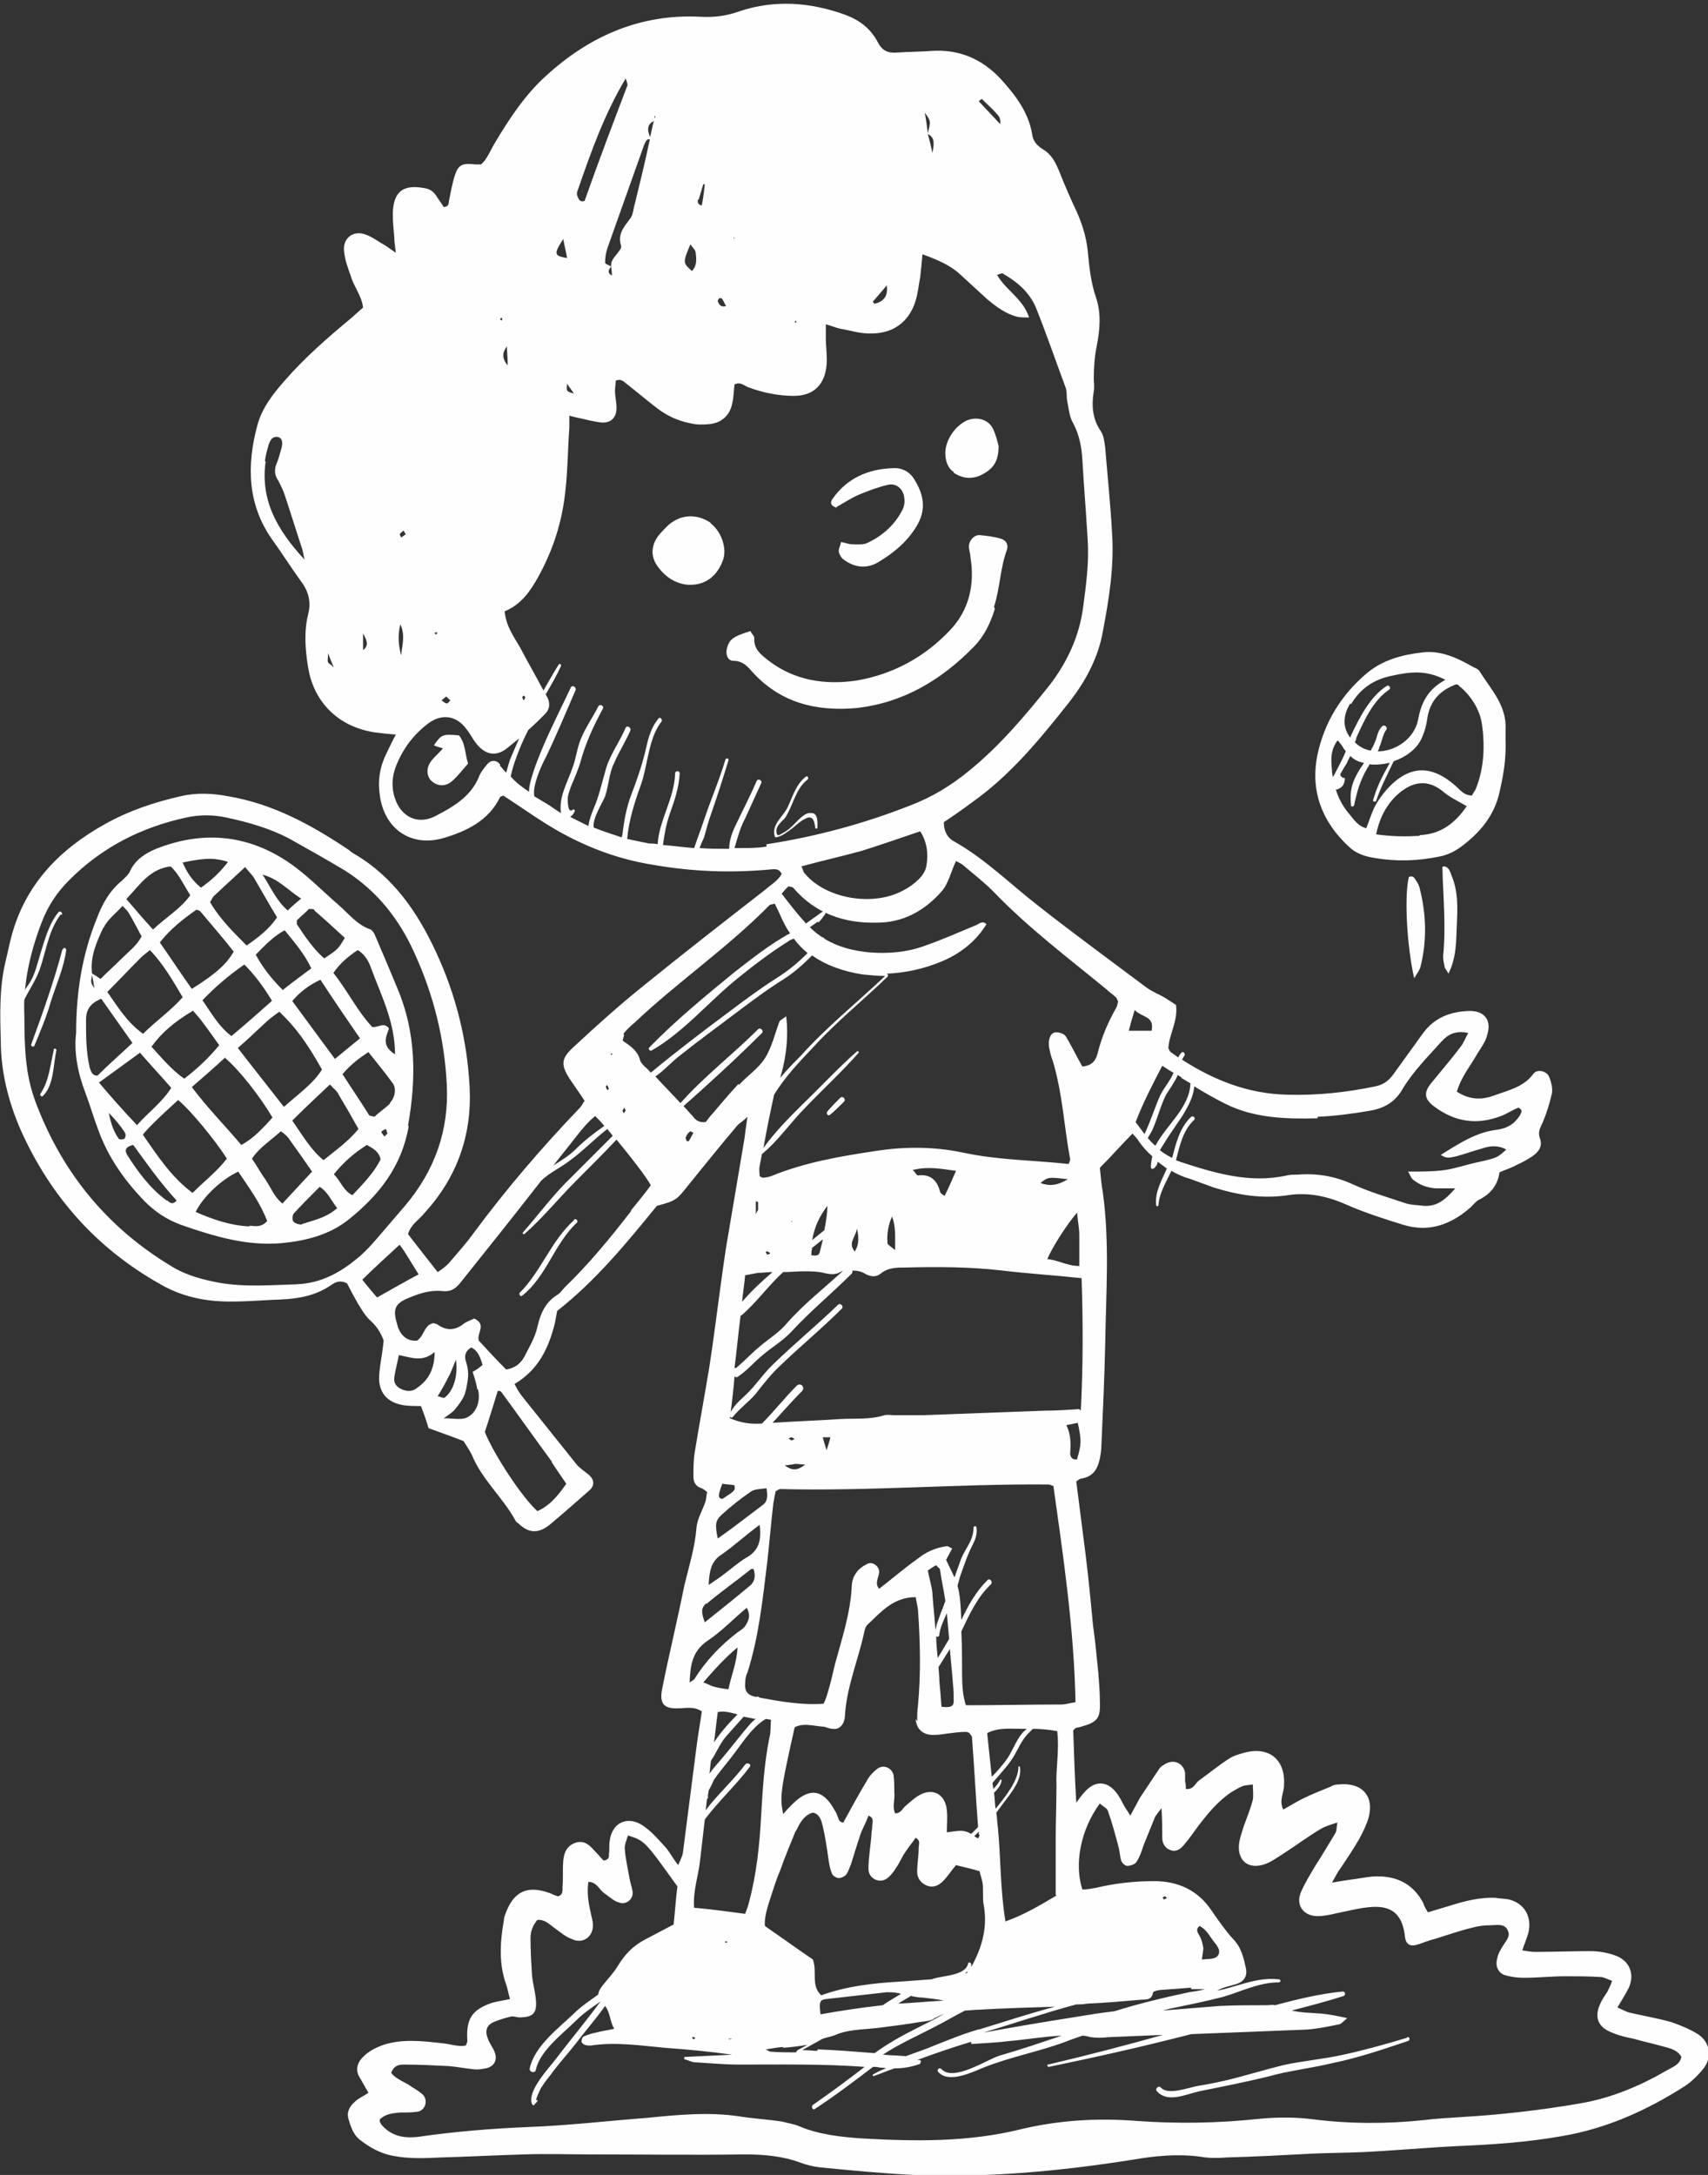 <?xml version="1.0" encoding="UTF-8"?>
<!DOCTYPE svg PUBLIC "-//W3C//DTD SVG 1.1//EN" "http://www.w3.org/Graphics/SVG/1.1/DTD/svg11.dtd">
<!-- Creator: CorelDRAW 2018 (64-Bit) -->
<svg xmlns="http://www.w3.org/2000/svg" xml:space="preserve" width="0.41in" height="0.522in" version="1.1" style="shape-rendering:geometricPrecision; text-rendering:geometricPrecision; image-rendering:optimizeQuality; fill-rule:evenodd; clip-rule:evenodd"
viewBox="0 0 22.44 28.57"
 xmlns:xlink="http://www.w3.org/1999/xlink">
 <rect x="0" y="0" width="22.44" height="28.57" fill="#333333" stroke="none"/>
 <defs>
  <style type="text/css">
   <![CDATA[
    .fil0 {fill:#FEFEFE;fill-rule:nonzero}
   ]]>
  </style>
 </defs>
 <g id="Layer_x0020_1">
  <g id="_2175335088">
   <path class="fil0" d="M22.29 26.71c-0.1,-0.06 -0.22,-0.11 -0.34,-0.15 -0.18,-0.05 -0.36,-0.08 -0.53,-0.12 -0.05,-0.01 -0.1,-0.04 -0.17,-0.07 0.06,-0.1 0.11,-0.18 0.15,-0.26 0.08,-0.18 0.01,-0.35 -0.17,-0.42 -0.11,-0.04 -0.22,-0.06 -0.34,-0.06 -0.24,-0 -0.48,0.01 -0.72,0.01 -0.05,0 -0.11,-0.01 -0.17,-0.02 0.03,-0.09 0.06,-0.16 0.08,-0.23 0.05,-0.21 -0.05,-0.39 -0.26,-0.44 -0.06,-0.01 -0.11,-0.01 -0.17,-0.02 -0.2,-0.01 -0.4,0.04 -0.59,0.1 -0.1,0.03 -0.2,0.06 -0.3,0.09 -0.03,-0.05 -0.05,-0.08 -0.06,-0.12 -0.14,-0.27 -0.38,-0.37 -0.67,-0.35 -0.1,0.01 -0.19,0.03 -0.28,0.04 -0.07,0.01 -0.14,0.02 -0.25,0.04 0.05,-0.09 0.08,-0.15 0.12,-0.2 0.08,-0.12 0.16,-0.24 0.23,-0.36 0.05,-0.09 0.1,-0.19 0.13,-0.29 0.08,-0.29 -0.09,-0.47 -0.39,-0.44 -0.04,0 -0.08,0.01 -0.11,0.03 -0.12,0.05 -0.25,0.1 -0.37,0.16 -0.08,0.04 -0.16,0.09 -0.25,0.14 -0.06,-0.12 0.01,-0.22 0.01,-0.32 0.02,-0.33 -0.19,-0.51 -0.51,-0.43 -0.07,0.02 -0.15,0.04 -0.21,0.08 -0.14,0.09 -0.26,0.19 -0.4,0.29 -0.05,0.04 -0.07,0.12 -0.17,0.11 -0,-0.03 -0,-0.07 -0.01,-0.1 -0,-0.04 0,-0.08 -0,-0.11 -0.02,-0.12 -0.13,-0.18 -0.24,-0.13 -0.04,0.02 -0.09,0.05 -0.11,0.09 -0.08,0.12 -0.16,0.24 -0.24,0.36 -0.04,0.07 -0.08,0.15 -0.13,0.24 -0.03,-0.05 -0.05,-0.08 -0.07,-0.11 -0.04,-0.07 -0.07,-0.14 -0.12,-0.2 -0.12,-0.15 -0.28,-0.15 -0.41,-0 -0.03,0.03 -0.06,0.07 -0.11,0.14 -0.02,-0.35 -0.03,-0.65 -0.04,-0.95 0.01,-0.01 0.02,-0.02 0.03,-0.03 0.03,-0.01 0.05,-0.01 0.08,-0.02 0.21,-0.06 0.25,-0.11 0.24,-0.33 -0,-0.12 -0.01,-0.25 -0.02,-0.37 -0.02,-0.21 -0.04,-0.42 -0.07,-0.63 -0.03,-0.32 -0.06,-0.63 -0.1,-0.95 -0.04,-0.31 -0.08,-0.63 -0.12,-0.94 0.03,-0.02 0.05,-0.04 0.08,-0.04 0.15,-0.03 0.2,-0.13 0.23,-0.26 0.01,-0.06 0.02,-0.11 0.02,-0.17 0.02,-0.44 0.04,-0.88 0.05,-1.33 0.01,-0.66 0.06,-1.33 -0.03,-1.99 -0.02,-0.11 -0.03,-0.23 -0.04,-0.33 0.15,-0.15 0.28,-0.3 0.43,-0.45 0.02,0.03 0.06,0.06 0.08,0.1 0.05,0.07 0.11,0.14 0.18,0.2 -0.01,0.04 -0.02,0.09 -0.02,0.14 0,0.03 0.03,0.03 0.05,0.01 0.04,-0.05 0.03,-0.04 0.04,-0.08 0.04,0.03 0.08,0.06 0.12,0.09 -0.07,0.16 -0.16,0.31 -0.14,0.48 0,0.02 0.03,0.02 0.03,0 0.01,-0.16 0.1,-0.3 0.17,-0.45 0.07,0.04 0.15,0.08 0.23,0.1 0.11,0.04 0.22,0.08 0.33,0.12 0.32,0.1 0.64,0.15 0.97,0.1 0.26,-0.04 0.51,0.01 0.76,0.12 0.25,0.11 0.5,0.19 0.76,0.27 0.33,0.1 0.62,-0 0.88,-0.23 0.04,-0.04 0.08,-0.09 0.13,-0.11 0.15,-0.08 0.23,-0.2 0.25,-0.35 0.09,-0.04 0.16,-0.06 0.23,-0.1 0.07,-0.03 0.14,-0.07 0.2,-0.11 0.09,-0.06 0.14,-0.14 0.1,-0.24 -0.03,-0.09 0.01,-0.14 0.04,-0.21 0.05,-0.12 0.09,-0.25 0.12,-0.38 0.01,-0.07 -0.01,-0.15 -0.04,-0.22 -0.03,-0.07 -0.15,-0.1 -0.2,-0.04 -0.13,0.18 -0.33,0.22 -0.52,0.29 -0.16,0.06 -0.32,0.06 -0.49,-0.05 0.06,-0.2 0.18,-0.34 0.27,-0.5 0.05,-0.08 0.11,-0.16 0.13,-0.25 0.06,-0.19 -0.04,-0.32 -0.25,-0.31 -0.24,0.01 -0.45,0.09 -0.6,0.3 -0.13,0.18 -0.26,0.36 -0.39,0.54 -0.06,0.08 -0.13,0.13 -0.23,0.15 -0.38,0.08 -0.76,0.12 -1.15,0.11 -0.52,-0.01 -0.97,-0.19 -1.39,-0.46 0.01,-0.02 0.02,-0.04 0.03,-0.05 0.02,-0.03 -0.02,-0.07 -0.04,-0.04 -0.02,0.02 -0.03,0.04 -0.04,0.06 -0.03,-0.02 -0.07,-0.05 -0.1,-0.07 -0.01,-0.01 -0.02,-0.03 -0.03,-0.05 0.01,-0.19 0.13,-0.36 0.1,-0.57 -0.05,-0.03 -0.09,-0.06 -0.14,-0.09 -0.08,-0.05 -0.17,-0.08 -0.25,-0.14 -0.48,-0.36 -0.96,-0.71 -1.43,-1.08 -0.36,-0.28 -0.69,-0.61 -1.1,-0.84 -0.09,-0.05 -0.13,-0.14 -0.13,-0.25 0.12,-0.08 0.25,-0.17 0.37,-0.26 0.51,-0.36 0.9,-0.84 1.28,-1.32 0.21,-0.27 0.38,-0.58 0.44,-0.93 0.08,-0.42 0.15,-0.85 0.12,-1.29 -0.02,-0.37 -0.06,-0.75 -0.09,-1.12 -0.01,-0.08 -0.02,-0.16 -0.06,-0.22 -0.11,-0.16 -0.12,-0.34 -0.09,-0.52 0.01,-0.06 0,-0.12 0,-0.17 -0,-0.14 0.01,-0.29 0.04,-0.43 0.04,-0.21 0.06,-0.42 -0.01,-0.63 -0.07,-0.2 -0.09,-0.41 -0.11,-0.62 -0.02,-0.18 -0.07,-0.34 -0.14,-0.5 -0.08,-0.17 -0.16,-0.35 -0.23,-0.53 -0.05,-0.12 -0.1,-0.23 -0.22,-0.3 -0.08,-0.05 -0.13,-0.11 -0.14,-0.2 -0.05,-0.29 -0.22,-0.51 -0.41,-0.72 -0.25,-0.27 -0.56,-0.4 -0.93,-0.37 -0.14,0.01 -0.29,0.01 -0.43,0.02 -0.12,0.01 -0.2,-0.02 -0.26,-0.14 -0.09,-0.17 -0.23,-0.28 -0.41,-0.35 -0.46,-0.17 -0.94,-0.21 -1.41,-0.05 -0.17,0.06 -0.33,0.08 -0.51,0.07 -0.78,-0.04 -1.45,0.25 -2.02,0.77 -0.28,0.25 -0.49,0.57 -0.68,0.89 -0.06,0.1 -0.1,0.21 -0.18,0.28 -0.03,0 -0.05,0 -0.07,0 -0.18,-0.02 -0.23,0 -0.28,0.16 -0.03,0.1 -0.05,0.21 -0.07,0.31 -0.01,0.03 0.01,0.08 -0.07,0.09 -0.03,-0.05 -0.07,-0.1 -0.1,-0.15 -0.04,-0.06 -0.09,-0.09 -0.16,-0.1 -0.28,-0.05 -0.4,0.05 -0.41,0.33 -0,0.11 0.01,0.21 0.02,0.32 0,0.06 0.01,0.11 0.02,0.2 -0.06,-0.04 -0.1,-0.07 -0.13,-0.09 -0.09,-0.05 -0.18,-0.12 -0.27,-0.15 -0.16,-0.06 -0.3,0.05 -0.28,0.22 0.01,0.11 0.05,0.22 0.09,0.33 0.04,0.14 0.14,0.25 0.16,0.41 -0.06,0.05 -0.11,0.1 -0.17,0.15 -0.3,0.25 -0.6,0.51 -0.86,0.81 -0.15,0.17 -0.3,0.36 -0.36,0.59 -0.14,0.52 -0.13,1.03 0.19,1.49 0.13,0.18 0.25,0.37 0.38,0.55 0.1,0.13 0.14,0.27 0.1,0.43 -0.06,0.24 -0.04,0.48 0,0.72 0.07,0.41 0.36,0.76 0.87,0.84 0.08,0.01 0.17,0.02 0.28,0.03 -0.05,0.09 -0.08,0.16 -0.12,0.24 -0.09,0.18 -0.12,0.36 -0.09,0.56 0.06,0.44 0.41,0.68 0.83,0.56 0.31,-0.09 0.6,-0.23 0.75,-0.54 0.01,-0.01 0.03,-0.01 0.04,-0.02 0.25,0.16 0.48,0.33 0.73,0.47 0.39,0.22 0.8,0.37 1.24,0.44 0.51,0.09 1.03,0.11 1.55,0.06 0.04,-0 0.1,-0.02 0.14,0.06 -0.05,0.09 -0.14,0.14 -0.22,0.21 -0.54,0.42 -1.08,0.84 -1.61,1.27 -0.31,0.25 -0.6,0.51 -0.89,0.78 -0.19,0.17 -0.19,0.25 -0.04,0.47 0.06,0.09 0.12,0.17 0.17,0.25 -0.03,0.04 -0.04,0.07 -0.06,0.09 -0.5,0.52 -0.97,1.07 -1.4,1.65 -0.1,0.14 -0.22,0.27 -0.33,0.4 -0.04,0.04 -0.08,0.07 -0.14,0.11 -0.14,-0.18 -0.27,-0.34 -0.39,-0.5 0.04,-0.13 0.15,-0.19 0.22,-0.28 0.42,-0.46 0.62,-1.01 0.59,-1.64 -0.03,-0.62 -0.18,-1.22 -0.44,-1.78 -0.24,-0.52 -0.56,-0.99 -1.07,-1.29 -0.02,-0.01 -0.05,-0.03 -0.07,-0.05 -0.49,-0.33 -1,-0.61 -1.59,-0.71 -0.21,-0.04 -0.42,-0.05 -0.63,0 -0.35,0.08 -0.68,0.19 -1,0.37 -0.59,0.33 -1.04,0.79 -1.22,1.47 -0.03,0.11 -0.05,0.22 -0.08,0.34 -0.08,0.34 -0.07,0.69 -0.06,1.03 0,0.41 0.1,0.8 0.26,1.17 0.39,0.87 0.99,1.55 1.82,2.02 0.2,0.12 0.42,0.19 0.65,0.22 0.32,0.04 0.63,0 0.95,-0.01 0.23,-0.01 0.46,-0.05 0.66,-0.19 0.06,-0.04 0.12,-0.07 0.21,-0.02 0.04,0.08 0.09,0.17 0.14,0.26 0.05,0.08 0.1,0.17 0.17,0.23 0.1,0.09 0.15,0.2 0.17,0.26 -0.02,0.21 -0.06,0.36 -0.06,0.51 0.01,0.2 0.13,0.31 0.33,0.34 0.07,0.01 0.15,0.01 0.22,0.01 0.04,0.1 0.07,0.19 0.1,0.29 0.16,0.06 0.31,0.11 0.46,0.17 0.05,0.08 0.1,0.15 0.13,0.23 0.14,0.3 0.39,0.52 0.55,0.81 0.01,0.02 0.02,0.03 0.04,0.04 0.13,0.13 0.26,0.14 0.41,0.02 0.18,-0.15 0.35,-0.3 0.52,-0.45 0.08,-0.07 0.07,-0.15 -0.02,-0.22 -0.05,-0.04 -0.11,-0.08 -0.15,-0.13 -0.24,-0.3 -0.48,-0.6 -0.72,-0.9 -0.03,-0.04 -0.06,-0.09 -0.09,-0.15 0.32,-0.19 0.45,-0.48 0.53,-0.8 0.01,-0.05 0.02,-0.11 0.03,-0.16 0.51,-0.4 0.91,-0.89 1.31,-1.38 0.26,-0.07 0.26,-0.08 0.42,-0.28 0.21,-0.26 0.42,-0.52 0.64,-0.78 0.03,-0.03 0.07,-0.05 0.13,-0.11 -0.02,0.13 -0.03,0.21 -0.04,0.29 -0.08,0.47 -0.16,0.95 -0.24,1.42 -0.08,0.52 -0.14,1.05 -0.22,1.57 -0.06,0.37 -0.13,0.74 -0.19,1.11 -0.02,0.11 -0.02,0.23 -0.02,0.34 -0,0.08 0.04,0.13 0.11,0.15 0.02,0.01 0.05,0.03 0.07,0.05 -0.01,0.04 -0.01,0.08 -0.02,0.12 -0.04,0.12 -0.11,0.23 -0.12,0.35 -0.02,0.26 -0.1,0.51 -0.16,0.76 -0.09,0.45 -0.2,0.9 -0.29,1.35 -0.04,0.2 0.02,0.27 0.22,0.26 0.09,-0 0.19,-0.03 0.3,0.04 -0.02,0.15 -0.05,0.31 -0.07,0.47 -0.06,0.47 -0.12,0.93 -0.18,1.4 -0.01,0.04 -0.03,0.08 -0.06,0.15 -0.08,-0.1 -0.12,-0.19 -0.19,-0.26 -0.09,-0.1 -0.18,-0.2 -0.29,-0.27 -0.2,-0.12 -0.39,-0.02 -0.42,0.21 -0.01,0.06 -0,0.12 -0.01,0.17 -0,0.03 0.01,0.08 -0.07,0.09 -0.04,-0.04 -0.08,-0.09 -0.13,-0.14 -0.07,-0.08 -0.14,-0.13 -0.25,-0.09 -0.1,0.04 -0.14,0.12 -0.15,0.23 -0.01,0.12 -0,0.23 -0.01,0.35 -0,0.04 0.01,0.1 -0.06,0.12 -0.03,-0.01 -0.06,-0.02 -0.1,-0.04 -0.3,-0.11 -0.48,-0.03 -0.59,0.27 -0.01,0.03 -0.02,0.05 -0.02,0.08 -0.05,0.29 -0.07,0.57 0.03,0.85 0.02,0.06 0.03,0.12 0.05,0.19 -0.1,0.02 -0.17,0.03 -0.24,0.05 -0.26,0.09 -0.34,0.21 -0.32,0.5 0,0.02 -0.01,0.03 -0.02,0.06 -0.1,0.02 -0.2,-0.02 -0.31,-0.03 -0.26,-0.03 -0.52,-0.06 -0.77,0.02 -0.11,0.04 -0.21,0.09 -0.29,0.18 -0.06,0.07 -0.08,0.16 -0.03,0.24 0.04,0.07 0.08,0.14 0.12,0.21 -0.07,0.05 -0.13,0.07 -0.18,0.12 -0.07,0.06 -0.11,0.14 -0.08,0.23 0.03,0.1 0.06,0.2 0.15,0.27 0.13,0.1 0.27,0.18 0.44,0.21 0.21,0.04 0.42,0.03 0.63,0.02 0.36,-0.01 0.73,-0.03 1.09,-0.04 0.29,-0.01 0.58,-0 0.87,-0 0.67,0 1.35,0.01 2.02,0 0.25,-0 0.5,0.02 0.74,0.11 0.08,0.03 0.17,0.05 0.25,0.06 0.41,0.04 0.82,0.08 1.24,0.1 0.96,0.04 1.92,-0.05 2.87,-0.2 0.29,-0.05 0.59,-0.08 0.89,-0.04 0.11,0.02 0.23,0.02 0.35,0.01 0.37,-0.01 0.75,-0.03 1.12,-0.05 0.22,-0.01 0.44,-0.01 0.66,-0.02 0.42,-0.02 0.84,-0.06 1.27,-0.08 0.45,-0.02 0.9,-0.05 1.35,-0.13 0.59,-0.1 1.12,-0.34 1.62,-0.66 0.09,-0.06 0.18,-0.15 0.25,-0.24 0.11,-0.16 0.07,-0.35 -0.1,-0.45zm-18.81 -20.65l0 0c0.01,-0.08 0.03,-0.15 0.05,-0.22 0.02,-0.05 0.04,-0.11 0.12,-0.1 0.05,0.01 0.07,0.06 0.05,0.14 -0.02,0.07 -0.04,0.15 -0.07,0.22 -0.03,0.08 -0.02,0.15 0.03,0.22 0.03,0.06 0.06,0.12 0.08,0.18 0.08,0.24 0.15,0.47 0.23,0.71 0.01,0.03 0.01,0.05 0.03,0.14 -0.37,-0.4 -0.58,-0.79 -0.51,-1.29zm0.89 2.7l0 0c-0,-0 -0,-0.01 -0,-0.01 -0.02,-0.02 -0.05,-0.03 -0.06,-0.05 -0.01,-0.02 -0,-0.05 -0,-0.12 0.03,0.08 0.05,0.13 0.07,0.17 -0,0 -0,0.01 -0,0.01zm0.4 -0.22l0 0c0,-0.06 0,-0.13 0,-0.22 0.05,0.09 0.08,0.16 0,0.22zm10.88 17.59l0 0c0.06,-0 0.12,0 0.18,0 -0.07,0.02 -0.14,0.03 -0.21,0.04 -0.33,0.07 -0.66,0.15 -0.98,0.25 -0.18,0.02 -0.36,0.05 -0.54,0.08 -0.39,0.06 -0.79,0.13 -1.18,0.2 0.4,-0.12 0.81,-0.26 1.22,-0.37 0.05,-0 0.09,-0 0.14,-0.01 0.23,-0.01 0.46,-0.03 0.69,-0.05 0.07,-0.01 0.16,0.02 0.18,-0.1 0,-0.01 0.07,-0.03 0.1,-0.03 0.13,-0.01 0.27,-0.02 0.4,-0.03zm-0.38 -1.2l0 0c0.01,-0.01 0.03,-0.02 0.04,-0.02 0,-0 0.01,0.01 0.02,0.02 -0.01,0.01 -0.03,0.02 -0.04,0.02 -0,0 -0.01,-0.01 -0.01,-0.02zm0.54 0.66l0 0c-0.01,-0.05 -0.02,-0.11 -0.05,-0.16 -0.02,-0.04 -0.06,-0.08 0,-0.13 0.1,0.05 0.14,0.15 0.2,0.22 0.04,0.05 0.09,0.12 0.03,0.18 -0.04,0.04 -0.12,0.03 -0.2,0.04 0.01,-0.07 0.02,-0.12 0.02,-0.16zm-2.96 1.07l0 0c-0.24,0.07 -0.47,0.17 -0.7,0.26 -0.08,0.03 -0.17,0.06 -0.25,0.09 -0.1,-0.01 -0.2,-0.01 -0.3,-0.02 0.21,-0.14 0.44,-0.24 0.67,-0.36 0.14,-0.07 0.27,-0.15 0.41,-0.22 0.06,-0 0.11,-0.01 0.17,-0.01 0.34,-0.02 0.68,-0.03 1.01,-0.04 -0.34,0.09 -0.67,0.2 -1,0.3zm-2.11 0.28l0 0c-0.06,-0 -0.13,-0.01 -0.2,-0.01 0.09,-0.05 0.18,-0.1 0.27,-0.15 0.06,-0.02 0.13,-0.03 0.19,-0.06 0.19,-0.07 0.4,-0.06 0.6,-0.09 0.16,-0.02 0.32,-0.04 0.49,-0.07 0.07,-0.01 0.14,-0.01 0.19,-0.05 0.04,-0.02 0.08,-0.04 0.13,-0.06 -0.12,0.07 -0.24,0.13 -0.36,0.19 -0.2,0.1 -0.38,0.2 -0.56,0.33 -0.25,-0.02 -0.5,-0.04 -0.75,-0.05zm-1.62 -1.87l0 0c-0.02,-0.23 0.06,-0.44 0.08,-0.65 0.02,-0.17 0.04,-0.35 0.06,-0.52 0.18,-0.24 0.41,-0.45 0.59,-0.69 0.03,-0.03 -0.03,-0.07 -0.06,-0.03 -0.15,0.2 -0.36,0.39 -0.52,0.6 0.01,-0.05 0.01,-0.1 0.02,-0.15 0,-0 0.01,-0.01 0.01,-0.01 0.01,-0.01 0,-0.02 -0,-0.02 0,-0.03 0.01,-0.05 0.01,-0.08 0.03,-0.05 0.06,-0.12 0.07,-0.14 0.06,-0.09 0.13,-0.17 0.2,-0.26 0.14,-0.17 0.28,-0.42 0.48,-0.54 0.02,0 0.05,0.01 0.07,0.01 -0.01,0.09 -0,0.16 -0.02,0.23 -0.07,0.34 -0.09,0.69 -0.11,1.03 -0.02,0.38 -0.06,0.77 -0.16,1.14 -0.01,0.05 -0.03,0.09 -0.05,0.15 -0.23,-0.03 -0.44,-0.06 -0.67,-0.08zm0.51 1.71l0 0c-0.02,0 -0.04,0.01 -0.05,0.01 -0,0 -0.01,-0.01 -0.01,-0.01 0.02,-0 0.03,-0 0.05,-0 0,0 0.01,0.01 0.01,0.01zm-0.07 -1.27l0 0c-0.01,0 -0.01,0.01 -0.02,0.01 -0.01,-0 -0.01,-0.01 -0.02,-0.01 0.01,-0 0.01,-0.01 0.02,-0.01 0.01,0 0.01,0.01 0.02,0.01zm0.38 -2.94l0 0c-0.07,0.05 -0.12,0.12 -0.18,0.19 -0.12,0.15 -0.24,0.3 -0.37,0.45 -0.02,0.02 -0.04,0.05 -0.07,0.09 0.01,-0.05 0.01,-0.11 0.02,-0.16 0,-0 0,-0.01 0,-0.01 0.07,-0.1 0.11,-0.21 0.19,-0.31 0.08,-0.09 0.16,-0.18 0.24,-0.27 0.05,0.01 0.1,0.02 0.15,0.03zm-0.52 0.26l0 0c-0.01,0.02 -0.03,0.04 -0.04,0.06 0.02,-0.13 0.03,-0.26 0.05,-0.4 0.09,-0.02 0.18,0.01 0.26,0.03 -0.1,0.1 -0.19,0.2 -0.27,0.31zm0.15 -0.64l0 0c-0.08,-0.01 -0.15,-0.02 -0.21,-0.04 -0.03,-0.01 -0.06,-0.03 -0.12,-0.05 0.14,-0.16 0.27,-0.31 0.45,-0.46 -0.01,0.2 -0.08,0.36 -0.12,0.55zm-0.45 4.57l0 0c0.01,0 0.01,0.01 0.01,0.02 -0.01,0 -0.02,0.01 -0.02,0.01 -0.01,-0.01 -0.01,-0.02 -0.02,-0.03 0.01,0 0.02,-0 0.03,0zm2.91 -4.18l0 0c0.01,0.13 0.09,0.21 0.23,0.21 0.07,0 0.13,-0.01 0.2,-0.02 0.08,-0.01 0.15,-0.02 0.23,-0.02 0.02,-0 0.04,0.01 0.05,0.02 0.01,0.02 0.03,0.03 0.03,0.05 0.03,0.39 0.05,0.78 0.08,1.18 -0.03,0.03 -0.06,0.06 -0.09,0.09 -0.09,-0.05 -0.13,-0.05 -0.32,-0.02 0,-0.1 0.01,-0.19 -0,-0.29 -0.02,-0.21 -0.18,-0.3 -0.36,-0.2 -0.07,0.04 -0.12,0.09 -0.18,0.14 -0.04,0.03 -0.06,0.1 -0.14,0.1 -0.04,-0.09 -0,-0.18 -0.01,-0.27 -0,-0.08 0,-0.15 -0.01,-0.23 -0.02,-0.1 -0.14,-0.15 -0.22,-0.08 -0.05,0.04 -0.1,0.09 -0.13,0.15 -0.11,0.18 -0.21,0.37 -0.31,0.55 -0.06,0 -0.06,-0.05 -0.08,-0.09 -0.01,-0.03 -0.02,-0.05 -0.04,-0.08 -0.15,-0.27 -0.33,-0.29 -0.55,-0.07 -0.04,0.04 -0.08,0.08 -0.12,0.13 -0.05,-0.23 -0.03,-0.33 0.15,-1.14 0.11,-0.06 0.24,-0.02 0.36,-0.01 0.05,0 0.09,0.03 0.14,0.03 0.06,0.01 0.11,-0.02 0.14,-0.08 0.01,-0.03 0.02,-0.05 0.02,-0.08 0.02,-0.38 0.17,-0.73 0.25,-1.09 0.01,-0.05 0.02,-0.1 0.06,-0.13 0.17,-0.16 0.33,-0.35 0.62,-0.35 0.01,0.05 0.02,0.1 0.03,0.16 0.03,0.42 0.04,0.84 -0,1.27 -0.01,0.07 -0.01,0.13 -0.01,0.2zm0.49 -0.46l0 0c0.01,0.08 0.01,0.15 0.01,0.23 -0,0.08 -0.07,0.08 -0.16,0.07 -0.01,-0.09 -0.01,-0.16 -0.02,-0.24 -0.01,-0.09 -0.01,-0.19 -0.02,-0.28 0.05,-0.08 0.1,-0.16 0.15,-0.24 0.01,0.15 0.03,0.31 0.04,0.46zm-0.27 -1.2l0 0c-0.01,-0.09 -0.04,-0.18 -0.06,-0.29 0.03,-0.02 0.07,-0.05 0.11,-0.07 0.02,0.03 0.05,0.04 0.05,0.06 0.02,0.14 0.05,0.27 0.07,0.41 -0.03,0.09 -0.07,0.18 -0.1,0.27 -0.02,0.05 -0.02,0.08 -0.03,0.11 -0.01,-0.16 -0.03,-0.32 -0.04,-0.48zm0.05 0.57l0 0c0.01,0.02 0.04,0.01 0.04,-0.01 0.01,-0.1 0.06,-0.2 0.1,-0.29 0.01,0.11 0.02,0.23 0.03,0.34 -0.05,0.08 -0.1,0.17 -0.15,0.25 -0.01,-0.1 -0.02,-0.19 -0.02,-0.29zm0.68 1.27l0 0c0.15,-0.07 0.3,-0.05 0.45,-0.05 0.02,-0 0.04,-0 0.06,-0 -0.02,0.02 -0.05,0.04 -0.07,0.07 -0.08,0.1 -0.12,0.23 -0.2,0.34 -0.06,0.08 -0.12,0.15 -0.19,0.22 -0.02,-0.19 -0.04,-0.38 -0.06,-0.57zm0.9 2.14l0 0c-0.22,0.13 -0.42,0.25 -0.67,0.34 -0.07,-0.42 -0.06,-0.83 -0.1,-1.24 -0.01,-0.06 -0.01,-0.13 -0.02,-0.19 0.04,-0.05 0.08,-0.11 0.12,-0.16 0.09,-0.12 0.22,-0.28 0.19,-0.44 -0,-0.01 -0.02,-0.01 -0.02,0 -0,0.18 -0.17,0.39 -0.3,0.55 -0.01,-0.07 -0.01,-0.14 -0.02,-0.21 0.05,-0.05 0.09,-0.1 0.1,-0.16 0,-0.01 -0.01,-0.02 -0.02,-0.01 -0.02,0.04 -0.05,0.08 -0.09,0.12 -0,-0.03 -0.01,-0.05 -0.01,-0.08 0.1,-0.12 0.2,-0.22 0.28,-0.35 0.07,-0.12 0.11,-0.23 0.22,-0.33 0.01,-0.01 0.02,-0.02 0.03,-0.03 0.1,0 0.21,0.01 0.32,0.03 0.03,0.25 -0.02,0.49 -0.01,0.72 0,0.23 -0.01,0.46 -0.01,0.69 -0,0.24 -0,0.48 -0,0.74zm-2.28 1.44l0 0c-0.27,0.03 -0.54,0.07 -0.82,0.12 -0.02,-0.16 -0.01,-0.19 0.07,-0.2 0.27,-0.03 0.53,-0.06 0.8,-0.09 0.05,-0 0.1,0 0.14,0.01 0.02,0 0.03,0.01 0.05,0.01 -0.03,0.02 -0.07,0.04 -0.1,0.06 -0.05,0.03 -0.1,0.06 -0.14,0.09zm0.37 -0.12l0 0c0.05,0.01 0.1,0.02 0.15,0.02 0.09,0.01 0.19,0.02 0.28,0.04 -0.2,0.01 -0.4,0.03 -0.6,0.04 0.06,-0.04 0.12,-0.07 0.18,-0.11zm0.71 -0.3l0 0c0.01,-0.01 0.03,-0.02 0.04,-0.03 -0.01,0.01 -0.01,0.02 -0.02,0.03 -0.01,0 -0.02,0 -0.02,0zm0.19 -1.82l0 0c0,0.02 -0.01,0.03 -0.02,0.05 -0.02,-0.01 -0.03,-0.02 -0.05,-0.03 0.02,-0.02 0.04,-0.04 0.06,-0.06 0,0.01 0,0.02 0,0.04zm-2.4 -0.07l0 0c0.04,-0.09 0.1,-0.19 0.21,-0.22 0.09,0.02 0.11,0.1 0.13,0.18 0.03,0.13 0.05,0.26 0.07,0.4 0.01,0.07 0.02,0.15 0.05,0.22 0.01,0.03 0.06,0.06 0.09,0.06 0.03,0 0.08,-0.02 0.1,-0.05 0.03,-0.04 0.04,-0.09 0.06,-0.13 0.04,-0.13 0.08,-0.26 0.12,-0.38 0.03,-0.09 0.08,-0.17 0.11,-0.26 0.08,0.03 0.05,0.09 0.05,0.13 0,0.04 -0.01,0.08 -0.01,0.11 -0.01,0.15 -0.04,0.31 -0.04,0.46 -0,0.13 0.15,0.2 0.25,0.12 0.04,-0.03 0.08,-0.08 0.11,-0.13 0.05,-0.07 0.08,-0.15 0.13,-0.22 0.04,-0.06 0.09,-0.12 0.13,-0.18 0.07,0.04 0.04,0.09 0.04,0.13 -0,0.11 -0.02,0.21 -0.02,0.32 0,0.08 0.05,0.15 0.13,0.18 0.08,0.03 0.15,0 0.21,-0.06 0.06,-0.06 0.11,-0.14 0.17,-0.21 0.12,0.03 0.21,0.05 0.31,0.08 0.01,0.05 0.03,0.1 0.04,0.16 0.01,0.09 -0,0.18 0.01,0.26 0.06,0.3 -0.01,0.57 -0.16,0.84 0,-0.01 0,-0.02 0,-0.04 -0,-0.02 -0.04,-0.03 -0.04,-0.01 -0.03,0.16 -0.32,0.16 -0.45,0.2 -0.01,0 -0.02,0.01 -0.03,0.01 -0.14,0.01 -0.27,0.02 -0.41,0.03 -0.36,0.02 -0.71,0.06 -1.04,0.18 -0.14,-0.13 -0.05,-0.3 -0.11,-0.47 -0.19,-0.13 -0.4,-0.28 -0.63,-0.44 -0.01,-0.09 0.02,-0.2 0.05,-0.3 0.05,-0.15 0.09,-0.29 0.15,-0.43 0.06,-0.17 0.13,-0.34 0.2,-0.51zm-0.18 2.87l0 0c0.11,-0.01 0.21,-0.02 0.32,-0.04 -0.04,0.02 -0.09,0.05 -0.13,0.07 -0.01,0.01 -0.02,0.02 -0.02,0.03 -0.11,-0 -0.23,-0 -0.34,-0.01 -0.01,-0 -0.02,-0.01 -0.06,-0.03 0.09,-0.01 0.16,-0.03 0.23,-0.03zm3.84 -4.54l0 0c-0.07,0.01 -0.13,0.03 -0.18,0.03 -0.41,0 -0.82,0.01 -1.26,0.01 -0.04,-0.12 -0.05,-0.26 -0.05,-0.41 -0,-0.19 -0,-0.37 -0.01,-0.56 0.11,-0.23 0.21,-0.45 0.39,-0.62 0.03,-0.03 -0.02,-0.09 -0.05,-0.05 -0.15,0.15 -0.25,0.33 -0.34,0.52 0,-0 0,-0 0,-0 -0.01,-0.24 -0.02,-0.34 -0.05,-0.45 0.01,-0.04 0.02,-0.07 0.03,-0.11 0.05,-0.14 0.09,-0.27 0.16,-0.41 0.04,-0.08 0.07,-0.14 0.06,-0.24 -0,-0.03 -0.04,-0.03 -0.04,0 0,0.16 -0.1,0.26 -0.16,0.4 -0.03,0.08 -0.06,0.17 -0.09,0.25 -0.03,-0.06 -0.06,-0.13 -0.11,-0.23 0.02,-0.04 0.05,-0.09 0.08,-0.15 -0.03,-0.01 -0.05,-0.03 -0.07,-0.03 -0.15,0.02 -0.28,0.08 -0.39,0.17 -0.17,0.12 -0.33,0.26 -0.5,0.39 -0.06,-0.07 -0.01,-0.14 0,-0.21 0.01,-0.08 -0.08,-0.15 -0.15,-0.12 -0.06,0.03 -0.12,0.07 -0.15,0.12 -0.04,0.05 -0.06,0.12 -0.06,0.19 -0.02,0.35 -0.13,0.68 -0.22,1.01 -0.03,0.13 -0.06,0.26 -0.1,0.39 -0.01,0.04 -0.03,0.09 -0.05,0.13 -0.29,0.02 -0.57,-0.03 -0.84,-0.08 -0.01,-0.01 -0.03,-0.02 -0.04,-0.01 -0,-0 -0.01,-0 -0.01,-0 -0.11,-0.02 -0.15,-0.08 -0.14,-0.18 0,-0.05 0.01,-0.1 0.03,-0.14 0.15,-0.47 0.2,-0.96 0.26,-1.45 0.03,-0.26 0.05,-0.52 0.08,-0.77 0.01,-0.06 0.02,-0.11 0.03,-0.16 0.02,-0.01 0.03,-0.02 0.03,-0.02 0.01,-0 0.02,-0.01 0.03,-0.01 1.17,0.03 2.35,-0.07 3.52,-0.06 0.02,0 0.04,0.01 0.07,0.02 0.13,0.93 0.27,1.87 0.29,2.83zm-4.17 -6.58l0 0c0,0.04 0,0.07 -0,0.11 -0,0.01 -0.02,0.03 -0.03,0.06 0,-0.07 0,-0.12 0,-0.17 0.01,0 0.02,0.01 0.04,0.01zm-0.22 1.5l0 0c0.2,-0.17 0.36,-0.4 0.55,-0.57 0.09,-0 0.18,-0.01 0.27,-0.01 0.09,-0 0.17,0 0.26,0.02 0.08,0.02 0.15,0.03 0.22,-0.01 0.01,-0.01 0.03,-0.01 0.04,-0.02 -0.25,0.23 -0.51,0.43 -0.74,0.69 -0.1,0.12 -0.23,0.2 -0.35,0.3 -0.11,0.09 -0.21,0.2 -0.32,0.29 -0.01,-0 -0.01,-0 -0.02,-0 0.03,-0.23 0.05,-0.46 0.08,-0.69zm0.38 -0.82l0 0c-0.01,0.01 -0.02,0.02 -0.04,0.02 -0.01,-0.01 -0.01,-0.02 -0.02,-0.03 -0,-0 0.01,-0.02 0.02,-0.01 0.01,0 0.02,0.01 0.04,0.02zm0.29 -0.42l0 0 -0.01 0.02 -0 -0.02 0.01 0zm0.46 -0.2l0 0c-0,0.11 -0.02,0.22 -0.04,0.32 -0.05,0.04 -0.11,0.09 -0.16,0.13 0.03,-0.16 0.08,-0.29 0.2,-0.45zm-0.21 0.56l0 0c0.05,-0.04 0.1,-0.08 0.15,-0.12 -0.01,0.06 -0.03,0.12 -0.04,0.17 -0.02,0.06 -0.07,0.04 -0.11,0.04 0,-0.03 0,-0.06 0.01,-0.09zm-0.86 0.35l0 0c0.05,-0.01 0.11,-0.02 0.16,-0.03 0.06,-0 0.13,-0.01 0.19,-0.01 -0.14,0.12 -0.28,0.25 -0.4,0.39 0.01,-0.12 0.03,-0.23 0.04,-0.35zm-0.31 2.94l0 0c-0.06,-0.01 -0.06,-0.04 -0,-0.2 0.05,0.01 0.11,0.01 0.16,0.02 0.01,0.07 0.01,0.07 -0.16,0.18zm0 0.2l0 0c0.12,-0.11 0.25,-0.21 0.38,-0.3 0.05,-0.03 0.12,-0.03 0.2,-0.04 0.02,0.11 0.01,0.18 -0.05,0.22 -0.2,0.15 -0.39,0.3 -0.59,0.44 -0.04,-0.19 -0.03,-0.24 0.06,-0.32zm0.95 -0.66l0 0c0.03,-0 0.05,0 0.14,0.01 -0.11,0.08 -0.17,0.08 -0.27,0.01 0.07,-0.01 0.1,-0.01 0.13,-0.02zm-0.08 -0.33l0 0c0.01,-0.01 0.03,-0.02 0.04,-0.02 0.01,0 0.03,0.02 0.04,0.02 -0.01,0.01 -0.03,0.02 -0.04,0.02 -0.01,-0 -0.03,-0.02 -0.04,-0.02zm0.45 -0.02l0 0c0.03,0 0.07,0 0.1,0 -0.01,0.04 -0.02,0.08 -0.05,0.17 -0.03,-0.09 -0.04,-0.13 -0.05,-0.17zm3.34 0.29l0 0c-0.06,0.01 -0.09,-0.03 -0.09,-0.08 0.01,-0.12 0.01,-0.25 -0.05,-0.37 0.06,-0.01 0.1,-0.02 0.15,-0.03 0.05,0.24 0.05,0.27 -0.01,0.48zm0.03 -0.66l0 0c-0.16,0.01 -0.3,0.02 -0.44,0.02 -0.54,0.02 -1.08,0.04 -1.61,0.06 -0.12,0 -0.25,-0 -0.37,-0 -0.05,-0 -0.1,-0.01 -0.14,0 -0.19,0.06 -0.38,0.04 -0.57,0.05 -0.3,0.02 -0.6,0.03 -0.9,0.05 0.13,-0.14 0.25,-0.28 0.39,-0.42 0.04,-0.05 -0.02,-0.11 -0.07,-0.07 -0.16,0.16 -0.3,0.34 -0.46,0.5 -0,0 -0,0 -0,0 -0.15,0.01 -0.28,-0.01 -0.42,-0.07 0,-0.01 0,-0.01 0,-0.02 0.01,0.01 0.03,0.02 0.04,0 0.09,-0.11 0.2,-0.19 0.29,-0.29 0.11,-0.14 0.21,-0.27 0.34,-0.39 0.26,-0.25 0.54,-0.48 0.8,-0.74 0.03,-0.03 -0.02,-0.08 -0.05,-0.05 -0.27,0.26 -0.56,0.5 -0.83,0.76 -0.12,0.11 -0.21,0.24 -0.32,0.36 -0.09,0.1 -0.2,0.17 -0.26,0.29 0.02,-0.16 0.04,-0.32 0.05,-0.47 0.01,0.01 0.03,0.02 0.05,0 0.12,-0.08 0.21,-0.19 0.32,-0.28 0.13,-0.11 0.27,-0.19 0.38,-0.31 0.25,-0.27 0.53,-0.5 0.79,-0.76 0.01,-0.01 0.01,-0.03 0.01,-0.04 0.06,-0 0.12,0.01 0.18,0.05 0.06,0.03 0.13,0.04 0.19,-0.01 0.1,-0.08 0.21,-0.08 0.33,-0.08 0.42,-0.01 0.84,-0.01 1.27,0.04 0.33,0.04 0.67,0.06 1.04,0.1 0.02,0.58 0.02,1.16 -0.01,1.74zm-2.92 -2.37l0 0c0.03,0.14 0.02,0.22 -0.03,0.3 -0.09,-0.11 0,-0.17 0.03,-0.3zm0.46 -0.16l0 0c0.05,0.13 0.04,0.26 0.04,0.44 -0.06,-0.05 -0.1,-0.07 -0.1,-0.09 -0.01,-0.12 0.01,-0.24 0.06,-0.35zm0.27 -0.61l0 0c0.19,-0.05 0.36,-0.02 0.57,0.01 -0.06,0.14 -0.1,0.23 -0.15,0.33 -0.03,-0.02 -0.06,-0.04 -0.06,-0.06 -0.04,-0.15 -0.13,-0.23 -0.29,-0.21 -0.02,0 -0.03,-0.04 -0.07,-0.07zm1.68 0.17l0 0c0.1,-0.08 0.1,-0.08 0.36,-0.05 -0.15,0.09 -0.25,0.09 -0.36,0.05zm0.48 0.38l0 0c0.01,0.13 0.03,0.21 0.03,0.3 0,0.13 0,0.26 0,0.41 -0.16,0 -0.28,-0.08 -0.42,-0.09 0.05,-0.13 0.25,-0.45 0.39,-0.61zm3.16 -1.25l0 0c0.23,-0.01 0.46,-0.04 0.69,-0.08 0.18,-0.03 0.33,-0.11 0.43,-0.29 0.14,-0.23 0.33,-0.42 0.51,-0.62 0.08,-0.09 0.19,-0.15 0.35,-0.11 -0.04,0.07 -0.06,0.13 -0.1,0.18 -0.12,0.16 -0.25,0.31 -0.38,0.47 -0.11,0.13 -0.1,0.22 0.04,0.32 0.27,0.2 0.56,0.24 0.87,0.12 0.08,-0.03 0.15,-0.08 0.23,-0.11 0.06,0.03 0.04,0.06 0.02,0.1 -0.07,0.11 -0.16,0.17 -0.3,0.19 -0.27,0.03 -0.5,0.18 -0.74,0.33 0.08,0.06 0.14,0.03 0.2,0.02 0.11,-0.03 0.22,-0.07 0.33,-0.1 0.11,-0.04 0.22,-0.05 0.33,0.01 -0.12,0.11 -0.12,0.11 -0.39,0.17 -0.14,0.03 -0.28,0.08 -0.42,0.1 -0.15,0.02 -0.3,0.02 -0.48,0.02 0.03,0.05 0.04,0.09 0.07,0.11 0.09,0.07 0.18,0.1 0.29,0.11 0.07,0 0.15,0 0.26,0 -0.13,0.15 -0.24,0.24 -0.41,0.23 -0.08,-0.01 -0.16,-0.01 -0.23,-0.03 -0.24,-0.08 -0.48,-0.15 -0.7,-0.25 -0.24,-0.11 -0.47,-0.15 -0.73,-0.13 -0.05,0 -0.1,0 -0.14,0.01 -0.49,0.11 -0.95,-0.03 -1.41,-0.18 -0.02,-0.01 -0.03,-0.01 -0.05,-0.02 0.05,-0.19 0.09,-0.39 0.24,-0.53 0.02,-0.02 -0.01,-0.06 -0.04,-0.04 -0.15,0.14 -0.2,0.35 -0.25,0.54 0,0 -0,0 -0,0 -0.06,-0.03 -0.11,-0.06 -0.16,-0.1 0,-0.01 0.01,-0.01 0.01,-0.02 0.03,-0.05 0.07,-0.11 0.1,-0.16 0.06,-0.09 0.13,-0.19 0.19,-0.28 0.07,-0.12 0.14,-0.24 0.15,-0.38 0.13,0.08 0.27,0.16 0.41,0.23 0.38,0.19 0.8,0.2 1.21,0.19zm-1.79 -0.51l0 0c0.04,0.02 0.08,0.05 0.12,0.07 -0.01,0.32 -0.31,0.54 -0.46,0.82 -0.04,-0.03 -0.07,-0.07 -0.1,-0.1 0.02,-0.04 0.05,-0.08 0.07,-0.13 0.06,-0.14 0.1,-0.3 0.17,-0.44 0.05,-0.08 0.11,-0.16 0.15,-0.25 0,-0 0,-0 0,-0.01 0.02,0.01 0.03,0.02 0.05,0.03zm-0.1 -0.07l0 0c-0.05,0.12 -0.15,0.22 -0.2,0.35 -0.06,0.15 -0.11,0.3 -0.18,0.45 -0,0 -0,0.01 -0,0.01 -0.04,-0.05 -0.08,-0.11 -0.12,-0.16 0.1,-0.26 0.22,-0.49 0.35,-0.74 0.06,0.04 0.11,0.07 0.16,0.1zm-0.52 -0.83l0 0c0.1,0.11 0.27,0.08 0.23,0.28 -0.1,0 -0.19,0 -0.3,0 0.02,-0.08 0.04,-0.15 0.08,-0.28zm-2 -11.96l0 0c0.07,0.07 0.14,0.13 0.2,0.2 0.03,0.03 0.05,0.07 0.04,0.13 -0.09,-0.1 -0.19,-0.2 -0.28,-0.3 0.01,-0.01 0.02,-0.02 0.04,-0.03zm-0.65 0.71l0 0c-0.02,-0.1 -0.04,-0.18 -0.06,-0.25 0.1,0.05 0.08,0.14 0.06,0.25zm-0.06 -0.26l0 0c-0.01,-0.08 -0.02,-0.16 -0.04,-0.27 0.08,0.11 0.08,0.11 0.04,0.27zm-0.54 1.99l0 0c0.02,0.14 -0.03,0.22 -0.16,0.25 -0.02,-0.02 -0.03,-0.03 -0.02,-0.03 0.06,-0.07 0.12,-0.14 0.18,-0.21zm-1.2 0.47l0 0c0,0 0.01,0.01 0.01,0.01 0,0.01 0,0.02 0,0.02 -0.01,-0 -0.02,-0.01 -0.02,-0.01 -0,-0 0.01,-0.01 0.01,-0.02zm-0.8 -1.09l0 0 -0.01 0.02 -0 -0.02 0.01 0zm-0.2 0.8l0 0c0.01,-0.01 0.04,0 0.04,0.01 0.02,0.03 0.03,0.06 0.05,0.09 -0.07,0.02 -0.09,-0.02 -0.11,-0.06 -0,-0.01 0.01,-0.04 0.02,-0.04zm-0.27 -1.3l0 0c0.02,-0.07 0.04,-0.13 0.06,-0.2 0.01,0 0.01,0 0.02,0 -0.01,0.09 -0.02,0.18 -0.04,0.28 -0.07,-0.02 -0.05,-0.06 -0.05,-0.08zm-0.11 0.59l0 0c0.03,0.04 0.07,0.08 0.07,0.11 0.01,0.08 0.02,0.17 -0.05,0.24 -0.12,-0.11 -0.12,-0.11 -0.02,-0.35zm-0.46 -1.68l0 0c-0,0.01 -0.01,0.02 -0.01,0.03 -0,-0.01 -0,-0.03 -0,-0.04 0,0 0.01,0.01 0.01,0.01zm-0.02 0.06l0 0c-0.02,0.07 -0.03,0.14 -0.05,0.21 -0.03,-0.08 -0.05,-0.16 0.05,-0.21zm-0.05 0.23l0 0c-0.06,0.29 -0.13,0.57 -0.2,0.86 -0.02,0.06 -0.02,0.14 -0.06,0.19 -0.08,0.11 -0.17,0.2 -0.12,0.36 0.01,0.03 -0.03,0.07 -0.05,0.1 -0.04,0.05 -0.09,0.1 -0.08,0.17 -0.03,-0.02 -0.08,-0.03 -0.08,-0.05 0,-0.06 0.01,-0.13 0.03,-0.19 0.16,-0.45 0.32,-0.9 0.48,-1.35 0.02,-0.04 0.03,-0.09 0.08,-0.08zm-0.51 1.68l0 0c0,0.03 0.01,0.07 0.01,0.12 -0.07,-0.04 -0.04,-0.08 -0.01,-0.12zm-0.44 -1l0 0c0.17,-0.49 0.34,-0.98 0.63,-1.47 0.02,0.06 0.03,0.08 0.02,0.1 -0.19,0.5 -0.38,1 -0.56,1.51 -0.07,0.02 -0.08,-0.03 -0.1,-0.08 -0,-0.02 -0,-0.04 0.01,-0.06zm-0.19 0.64l0 0c0.02,0.11 0.04,0.18 0.05,0.25 -0.17,-0.03 -0.18,-0.05 -0.05,-0.25zm0.14 2.03l0 0c-0.1,-0.03 -0.1,-0.03 -0.09,-0.13 0.03,0.05 0.06,0.08 0.09,0.13zm-0.88 -0.62l0 0c0,0.07 0.01,0.14 0.01,0.25 -0.09,-0.11 -0.06,-0.18 -0.01,-0.25zm-0.07 -0.38l0 0c0,0.01 0.01,0.02 0.01,0.02 -0,0.01 -0.01,0.02 -0.01,0.02 -0.01,-0.01 -0.02,-0.01 -0.02,-0.01 0,-0.01 0.01,-0.02 0.02,-0.03zm-0.72 4.99l0 0c0.01,-0 0.03,0.03 0.05,0.04 -0.02,0.01 -0.03,0.04 -0.05,0.04 -0.02,0 -0.04,-0.02 -0.07,-0.04 0.03,-0.02 0.05,-0.05 0.07,-0.05zm-0.13 -0.85l0 0c-0,0.01 -0,0.02 -0,0.02 -0.01,0 -0.02,0.01 -0.02,0 -0,-0.01 -0.01,-0.01 -0.01,-0.02 0.01,-0 0.02,-0 0.03,-0.01zm-0.49 -1.29l0 0c0.01,-0.02 0.03,-0.03 0.05,-0.05 0.01,0.01 0.02,0.03 0.03,0.05 -0.02,0.01 -0.04,0.03 -0.06,0.04 -0.01,-0.02 -0.02,-0.04 -0.02,-0.05zm0.01 1.18l0 0c0.07,0.16 0.02,0.28 0.01,0.41 -0.03,-0.12 -0.05,-0.25 -0.01,-0.41zm1.31 1.84l0 0c-0.05,-0.06 -0.12,-0.06 -0.17,-0 -0.04,0.05 -0.09,0.11 -0.11,0.17 -0.11,0.26 -0.34,0.39 -0.57,0.51 -0.23,0.12 -0.45,0.01 -0.53,-0.23 -0.05,-0.14 -0.04,-0.29 0.01,-0.42 0.09,-0.23 0.23,-0.42 0.43,-0.57 0.18,-0.13 0.37,-0.1 0.5,0.08 0.05,0.06 0.08,0.13 0.13,0.19 0.12,0.15 0.26,0.17 0.4,0.06 0.05,-0.04 0.11,-0.09 0.16,-0.13 -0.04,0.09 -0.08,0.19 -0.12,0.28 -0.01,0.03 -0.03,0.1 -0.05,0.17 -0.03,-0.03 -0.05,-0.06 -0.08,-0.09zm0.29 -0.88l0 0c-0,-0 0.01,-0.02 0.02,-0.02 0.01,0 0.02,0.01 0.02,0.02 -0,0.01 -0.01,0.03 -0.02,0.04 -0.01,-0.01 -0.01,-0.03 -0.02,-0.04zm3.21 1.96l0 0c-0.11,0.02 -0.23,0.02 -0.34,0.02 -0.03,0 -0.05,0 -0.08,0 0.04,-0.13 0.07,-0.26 0.14,-0.39 0.07,-0.15 0.14,-0.31 0.21,-0.46 0.02,-0.04 -0.04,-0.07 -0.06,-0.03 -0.08,0.19 -0.18,0.38 -0.27,0.57 -0.05,0.1 -0.09,0.21 -0.09,0.32 -0.13,0 -0.26,0 -0.39,-0.01 0.02,-0.05 0.04,-0.1 0.06,-0.14 0.03,-0.11 0.06,-0.22 0.1,-0.33 0.08,-0.23 0.15,-0.45 0.22,-0.68 0.01,-0.03 -0.03,-0.04 -0.04,-0.01 -0.08,0.27 -0.19,0.52 -0.28,0.79 -0.04,0.12 -0.09,0.25 -0.13,0.37 -0,0 -0,0 -0,0 -0.14,-0.01 -0.27,-0.03 -0.41,-0.04 0.02,-0.14 0.04,-0.27 0.09,-0.41 0.06,-0.17 0.12,-0.34 0.13,-0.53 0,-0.04 -0.06,-0.04 -0.06,0 -0.01,0.33 -0.21,0.61 -0.23,0.93 -0.04,-0.01 -0.07,-0.01 -0.11,-0.01 -0.1,-0.02 -0.2,-0.04 -0.29,-0.06 0.02,-0.24 0.1,-0.49 0.18,-0.71 0.09,-0.25 0.1,-0.62 0.27,-0.83 0.02,-0.03 -0.02,-0.07 -0.04,-0.04 -0.09,0.11 -0.13,0.24 -0.16,0.38 -0.05,0.22 -0.12,0.42 -0.2,0.63 -0.06,0.16 -0.09,0.33 -0.11,0.49 -0,0.02 -0.01,0.04 -0.01,0.06 -0.12,-0.04 -0.25,-0.08 -0.37,-0.13 -0.02,-0.12 0.12,-0.33 0.15,-0.41 0.05,-0.15 0.05,-0.3 0.12,-0.44 0.06,-0.14 0.15,-0.28 0.21,-0.42 0.02,-0.04 -0.04,-0.08 -0.06,-0.04 -0.08,0.19 -0.22,0.37 -0.27,0.58 -0.05,0.17 -0.08,0.32 -0.15,0.48 -0.02,0.05 -0.06,0.15 -0.07,0.23 -0.08,-0.04 -0.16,-0.08 -0.24,-0.12 0.02,-0.01 0.04,-0.03 0.06,-0.07 0.01,-0.02 -0.01,-0.04 -0.03,-0.02 -0.07,0.05 -0.06,-0.16 -0.06,-0.17 0.01,-0.05 0.03,-0.11 0.05,-0.16 0.04,-0.09 0.08,-0.19 0.11,-0.28 0.07,-0.26 0.17,-0.48 0.3,-0.72 0.02,-0.04 -0.04,-0.07 -0.06,-0.03 -0.07,0.14 -0.17,0.28 -0.23,0.43 -0.05,0.12 -0.06,0.25 -0.11,0.38 -0.07,0.2 -0.18,0.38 -0.15,0.59 -0.07,-0.04 -0.13,-0.09 -0.2,-0.13 -0.05,-0.03 -0.1,-0.06 -0.15,-0.09 -0.03,-0.14 0.1,-0.42 0.15,-0.51 0.14,-0.29 0.26,-0.58 0.39,-0.88 0.02,-0.04 -0.04,-0.08 -0.06,-0.04 -0.17,0.36 -0.36,0.72 -0.49,1.1 -0.01,0.04 -0.06,0.17 -0.06,0.27 -0.09,-0.06 -0.17,-0.12 -0.24,-0.2 0.03,-0.16 0.12,-0.37 0.14,-0.42 0.03,-0.07 0.06,-0.13 0.09,-0.19 0.08,-0.07 0.15,-0.14 0.22,-0.21 0.07,-0.07 0.07,-0.16 0.02,-0.24 -0,-0.01 -0.01,-0.01 -0.01,-0.02 0.07,-0.12 0.14,-0.24 0.2,-0.37 0.01,-0.02 -0.02,-0.04 -0.03,-0.02 -0.07,0.11 -0.13,0.22 -0.2,0.34 -0.1,-0.19 -0.21,-0.38 -0.31,-0.57 -0.08,-0.14 -0.18,-0.27 -0.2,-0.47 0.22,-0.09 0.34,-0.27 0.44,-0.45 0.2,-0.36 0.32,-0.74 0.36,-1.15 0.03,-0.27 0.03,-0.54 0.05,-0.81 0,-0.05 0,-0.09 0,-0.16 0.07,0.02 0.12,0.03 0.17,0.04 0.08,0.02 0.17,0.04 0.25,0.05 0.12,0.01 0.2,-0.06 0.2,-0.19 0,-0.08 -0.02,-0.15 -0.02,-0.23 -0,-0.04 0.01,-0.09 0.01,-0.13 0.08,-0.03 0.11,0.02 0.14,0.04 0.14,0.11 0.27,0.22 0.4,0.32 0.13,0.1 0.28,0.17 0.44,0.2 0.08,0.02 0.17,0.02 0.26,0.01 0.16,-0.02 0.26,-0.12 0.29,-0.27 0.02,-0.08 0.02,-0.17 0.03,-0.25 0.08,-0.04 0.13,0.02 0.19,0.04 0.19,0.07 0.39,0.11 0.59,0.11 0.27,-0 0.41,-0.16 0.43,-0.41 0.01,-0.11 -0.01,-0.23 -0.01,-0.35 -0,-0.06 -0,-0.11 -0,-0.18 0.08,0.02 0.14,0.05 0.2,0.06 0.12,0.02 0.24,0.06 0.37,0.06 0.3,0.01 0.52,-0.14 0.61,-0.43 0.03,-0.1 0.04,-0.21 0.06,-0.31 0.01,-0.09 0.02,-0.19 0.03,-0.3 0.19,0.07 0.36,0.14 0.49,0.26 0.12,0.11 0.24,0.22 0.36,0.33 0.12,0.1 0.24,0.19 0.39,0.23 0.04,0.01 0.09,0.01 0.16,0.01 -0.08,-0.25 -0.31,-0.36 -0.42,-0.56 0.03,-0.01 0.06,-0.02 0.07,-0.02 0.19,0.11 0.35,0.24 0.44,0.45 0.14,0.35 0.26,0.7 0.39,1.05 0.02,0.05 0.01,0.11 0.02,0.17 0.02,0.1 0.03,0.22 0.08,0.3 0.08,0.15 0.11,0.31 0.12,0.47 0.02,0.35 0.05,0.71 0.07,1.06 0.02,0.3 -0.02,0.59 -0.06,0.89 -0.05,0.38 -0.21,0.72 -0.44,1.02 -0.32,0.4 -0.65,0.79 -1.04,1.11 -0.24,0.2 -0.5,0.36 -0.79,0.47 -0.61,0.24 -1.24,0.41 -1.89,0.51zm2.1 0.26l0 0c-0.01,0.06 -0.05,0.12 -0.1,0.17 -0.06,0.06 -0.13,0.11 -0.21,0.15 -0.39,0.21 -1.01,0.11 -1.29,-0.23 -0.02,-0.02 -0.02,-0.05 -0.04,-0.09 0.26,-0.07 0.52,-0.13 0.78,-0.2 0.26,-0.08 0.51,-0.17 0.78,-0.26 0.09,0.14 0.11,0.3 0.08,0.46zm-1.82 0.26l0 0c0.03,0.01 0.06,0.01 0.07,0.02 0.29,0.34 0.67,0.47 1.1,0.46 0.35,-0 0.63,-0.16 0.85,-0.41 0.09,-0.1 0.12,-0.25 0.19,-0.4 0.03,0.02 0.07,0.03 0.1,0.06 0.13,0.11 0.27,0.22 0.39,0.34 0.45,0.47 0.98,0.87 1.48,1.28 0.04,0.04 0.09,0.07 0.13,0.11 0.01,0.01 0.02,0.03 0.03,0.06 -0.01,0.02 -0.01,0.05 -0.02,0.07 -0.11,0.19 -0.2,0.4 -0.25,0.61 -0.03,0.11 -0.09,0.16 -0.2,0.17 -0.08,-0.14 -0.14,-0.27 -0.22,-0.4 -0.02,-0.03 -0.08,-0.05 -0.12,-0.05 -0.07,0 -0.09,0.06 -0.1,0.12 -0,0.04 -0,0.08 0.01,0.11 0.01,0.05 0.02,0.09 0.04,0.14 0.13,0.43 0.15,0.87 0.23,1.3 0,0.02 -0.01,0.03 -0.02,0.06 -0.46,-0.05 -0.93,-0.05 -1.39,-0.15 -0.38,-0.08 -0.77,-0.08 -1.15,-0.02 -0.47,0.07 -0.93,0.15 -1.37,0.33 -0.03,0.01 -0.07,0.02 -0.11,0.02 -0.01,0 -0.02,-0.01 -0.04,-0.02 0,-0.04 -0.01,-0.09 0,-0.13 0.01,-0.05 0.02,-0.11 0.03,-0.16 0.21,-0.17 0.38,-0.42 0.57,-0.61 0.23,-0.24 0.48,-0.47 0.7,-0.72 0.01,-0.01 -0.01,-0.03 -0.02,-0.02 -0.25,0.22 -0.48,0.47 -0.72,0.7 -0.18,0.18 -0.36,0.36 -0.51,0.57 0.04,-0.23 0.09,-0.47 0.14,-0.7 0.14,-0.23 0.33,-0.43 0.52,-0.63 0.3,-0.33 0.65,-0.61 0.97,-0.92 0.01,-0.01 0.01,-0.03 -0.01,-0.04 0.24,-0.01 0.48,-0.06 0.72,-0.16 0.24,-0.1 0.45,-0.26 0.59,-0.49 -0.05,-0.05 -0.09,-0.01 -0.13,0.01 -0.22,0.09 -0.44,0.19 -0.67,0.27 -0.24,0.09 -0.49,0.11 -0.74,0.09 -0.21,-0.02 -0.41,-0.07 -0.59,-0.18 -0,-0.01 -0.02,-0.02 -0.03,-0.02 -0.06,-0.04 -0.11,-0.08 -0.16,-0.13 0.03,-0.02 0.07,-0.05 0.1,-0.07 0.01,0 0.02,0.01 0.02,-0 0.04,-0.04 0.04,-0.05 0.08,-0.1 0.02,-0.03 -0.02,-0.05 -0.04,-0.03 -0.07,0.05 -0.14,0.1 -0.21,0.15 -0,-0 -0.01,-0 -0.01,-0.01 -0.11,-0.12 -0.21,-0.25 -0.31,-0.38 0.04,-0.05 0.07,-0.08 0.1,-0.11zm-2.16 1.94l0 0c0.04,-0.05 0.09,-0.1 0.14,-0.14 0.57,-0.54 1.23,-0.99 1.78,-1.55 0.01,-0.01 0.04,-0.01 0.07,-0.02 0.02,0.05 0.05,0.1 0.07,0.15 0.04,0.09 0.08,0.17 0.13,0.24 -0.06,0.03 -0.12,0.07 -0.17,0.1 -0.19,0.12 -0.38,0.27 -0.56,0.41 -0.38,0.31 -0.78,0.64 -1.12,0.99 -0.02,0.02 0.01,0.05 0.03,0.04 0.42,-0.24 0.75,-0.64 1.12,-0.94 0.21,-0.17 0.43,-0.34 0.67,-0.49 0.02,-0.02 0.05,-0.03 0.08,-0.04 0.05,0.07 0.11,0.13 0.18,0.19 -0.12,0.12 -0.25,0.23 -0.41,0.33 -0.22,0.14 -0.42,0.29 -0.62,0.44 -0.35,0.26 -0.69,0.52 -1.03,0.8 -0.02,-0.02 -0.04,-0.05 -0.07,-0.07 -0.03,-0.03 -0.06,-0.06 -0.07,-0.09 -0.03,-0.13 -0.14,-0.2 -0.23,-0.26 0.01,-0.03 0.01,-0.05 0.02,-0.07zm0.01 1.05l0 0c-0.01,-0.01 -0.02,-0.03 -0.02,-0.04 0,-0.01 0.02,-0.03 0.02,-0.04 0.01,0.01 0.02,0.03 0.02,0.04 -0.01,0.01 -0.02,0.03 -0.03,0.04zm-0.16 -0.8l0 0c0,0.01 0,0.02 0.01,0.02 -0.01,0 -0.01,0 -0.02,0.01 -0,-0.01 -0.01,-0.02 -0,-0.02 0,-0 0.01,-0 0.02,-0.01zm-0.06 0.43l0 0c0.01,0.01 0.01,0.03 0.02,0.04 -0.01,0.01 -0.01,0.02 -0.02,0.02 -0.01,-0.02 -0.02,-0.03 -0.02,-0.05 -0,-0 0.01,-0.01 0.02,-0.02zm-0.16 0.4l0 0c0.03,0.03 0.07,0.07 0.12,0.13 -0.13,0.09 -0.26,0.19 -0.37,0.3 -0.09,0.09 -0.19,0.15 -0.3,0.22 0.1,-0.13 0.2,-0.25 0.3,-0.38 0.08,-0.1 0.15,-0.19 0.25,-0.27zm-3.91 2.21l0 0c-0.35,0.01 -0.69,0.04 -1.03,-0.02 -0.21,-0.04 -0.41,-0.09 -0.6,-0.2 -0.81,-0.48 -1.4,-1.16 -1.76,-2.04 -0.16,-0.38 -0.2,-0.66 -0.2,-1.27 -0.02,-0.39 0.07,-0.82 0.23,-1.23 0.08,-0.21 0.2,-0.39 0.36,-0.55 0.43,-0.43 0.94,-0.69 1.53,-0.82 0.18,-0.04 0.36,-0.04 0.54,-0 0.28,0.06 0.56,0.14 0.81,0.27 0.25,0.14 0.5,0.28 0.75,0.43 0.42,0.27 0.71,0.64 0.91,1.09 0.25,0.55 0.39,1.12 0.42,1.72 0.03,0.6 -0.16,1.13 -0.55,1.59 -0.12,0.14 -0.24,0.28 -0.36,0.42 -0.07,0.08 -0.14,0.16 -0.22,0.23 -0.24,0.21 -0.51,0.37 -0.85,0.38zm1.04 0.17l0 0c-0.05,-0.06 -0.12,-0.14 -0.19,-0.23 0.16,-0.16 0.32,-0.3 0.49,-0.46 0.03,0.04 0.05,0.07 0.07,0.1 0.06,0.1 0.12,0.19 0.18,0.29 -0.19,0.1 -0.36,0.2 -0.54,0.3zm0.52 1.2l0 0c-0.06,0.04 -0.12,0.04 -0.19,0.01 -0.07,-0.03 -0.11,-0.08 -0.1,-0.15 0.01,-0.09 0.04,-0.19 0.06,-0.3 0.16,0.03 0.31,0.1 0.47,-0.04 -0,0.22 -0.08,0.37 -0.23,0.47zm0.81 0.01l0 0c0.04,0.17 -0.03,0.33 -0.17,0.38 -0.08,0.02 -0.17,0 -0.28,0 0.07,-0.05 0.12,-0.08 0.15,-0.12 0.04,-0.05 0.08,-0.1 0.11,-0.16 0.03,-0.06 0.04,-0.13 0.05,-0.19 0.02,-0.1 0.01,-0.19 -0.02,-0.28 -0.02,-0.07 -0.01,-0.13 0.07,-0.18 0.09,0.04 0.12,0.13 0.15,0.23 -0.04,0.03 -0.07,0.06 -0.13,0.09 0.02,0.07 0.05,0.15 0.06,0.23zm-0.53 0.09l0 0c0.05,-0.08 0.09,-0.15 0.13,-0.23 0.04,-0.07 0.07,-0.15 0.11,-0.25 0.03,0.21 -0.03,0.41 -0.15,0.5 -0.01,0.01 -0.05,-0.01 -0.09,-0.02zm1.5 0.87l0 0c0.06,0.09 0.12,0.18 0.19,0.28 -0.11,0.16 -0.22,0.29 -0.38,0.36 -0.21,-0.19 -0.58,-0.76 -0.69,-1.04 0.06,-0.18 0.11,-0.35 0.17,-0.54 0.01,0 0.04,0 0.05,0.02 0.22,0.3 0.44,0.61 0.66,0.91zm1.04 -3.3l0 0c-0.27,0.35 -0.55,0.69 -0.87,1 -0.03,0.03 -0.06,0.08 -0.1,0.1 -0.16,0.1 -0.22,0.25 -0.26,0.42 -0.03,0.14 -0.11,0.27 -0.17,0.39 -0.05,0.09 -0.12,0.15 -0.24,0.17 -0.12,-0.12 -0.24,-0.25 -0.36,-0.38 -0.03,-0.1 0.11,-0.21 -0.06,-0.29 -0.04,0.02 -0.1,0.04 -0.14,0.07 -0.11,0.09 -0.23,0.09 -0.34,0.01 -0.01,-0.01 -0.04,-0.01 -0.05,-0.02 -0.13,0.02 -0.12,0.16 -0.22,0.23 -0.12,0.01 -0.2,-0.05 -0.25,-0.17 -0.01,-0.04 -0.02,-0.07 -0.03,-0.11 -0.03,-0.13 0,-0.2 0.12,-0.26 0.16,-0.07 0.32,-0.13 0.5,-0.11 0.1,0.01 0.16,-0.03 0.22,-0.1 0.36,-0.45 0.72,-0.9 1.07,-1.35 0,-0 0,-0 0.01,-0.01 0.11,-0.1 0.24,-0.16 0.36,-0.25 0.18,-0.13 0.33,-0.29 0.5,-0.42 0.02,0.03 0.05,0.06 0.07,0.09 -0.18,0.18 -0.36,0.36 -0.54,0.54 -0.24,0.23 -0.43,0.49 -0.64,0.73 -0.01,0.01 0.01,0.03 0.02,0.02 0.24,-0.21 0.45,-0.47 0.68,-0.7 0.18,-0.18 0.36,-0.36 0.53,-0.54 0.19,0.23 0.4,0.5 0.45,0.6 -0.08,0.11 -0.17,0.22 -0.26,0.33zm0.75 -0.92l0 0c-0,0 -0.01,-0 -0.02,-0 -0,-0.02 -0.02,-0.04 -0.01,-0.05 0.01,-0.03 0.03,-0.06 0.06,-0.08 0,-0 0.04,0.02 0.04,0.02 -0.02,0.04 -0.04,0.07 -0.06,0.11zm0.66 -0.75l0 0c-0.12,0.13 -0.23,0.26 -0.34,0.39 -0.04,0.04 -0.07,0.09 -0.09,0.11 -0.1,0.01 -0.14,-0.04 -0.17,-0.08 -0.04,-0.04 -0.08,-0.09 -0.12,-0.13 0.35,-0.31 0.7,-0.63 1.03,-0.96 0.03,-0.03 -0.02,-0.08 -0.05,-0.05 -0.33,0.33 -0.71,0.62 -1.02,0.97 -0.11,-0.12 -0.22,-0.23 -0.33,-0.35 0.12,-0.08 0.22,-0.2 0.33,-0.28 0.25,-0.2 0.5,-0.38 0.75,-0.57 0.2,-0.15 0.4,-0.3 0.61,-0.43 0.14,-0.09 0.26,-0.2 0.37,-0.31 0.18,0.13 0.41,0.21 0.66,0.25 0.1,0.01 0.2,0.02 0.3,0.02 -0,0 -0,0 -0,0 -0.37,0.35 -0.77,0.67 -1.11,1.05 -0.08,0.08 -0.18,0.18 -0.27,0.29 0.01,-0.02 0.01,-0.05 0.02,-0.07 0.06,-0.23 0.09,-0.47 0.06,-0.74 -0.04,0.03 -0.08,0.05 -0.09,0.07 -0.06,0.16 -0.1,0.34 -0.19,0.48 -0.08,0.13 -0.23,0.23 -0.34,0.35zm-0.22 6.18l0 0c0.16,-0.11 0.31,-0.25 0.5,-0.39 0.03,0.22 -0.02,0.35 -0.19,0.44 -0.11,0.07 -0.21,0.16 -0.32,0.24 -0.04,0.03 -0.09,0.06 -0.16,0.11 0.01,-0.18 0.03,-0.31 0.17,-0.4zm-0.2 0.65l0 0c0.19,-0.16 0.39,-0.3 0.59,-0.46 0.01,-0 0.02,0 0.03,0 0.03,0.09 0.02,0.17 -0.06,0.23 -0.19,0.16 -0.38,0.31 -0.58,0.47 -0.05,-0.13 -0.05,-0.19 0.02,-0.25zm-0.16 0.99l0 0c-0.01,0.01 -0.03,0.02 -0.06,0.04 0.01,-0.22 0.03,-0.41 0.24,-0.55 0.18,-0.12 0.33,-0.28 0.51,-0.43 0.06,0.1 0.02,0.18 -0.02,0.24 -0.03,0.04 -0.07,0.06 -0.11,0.09 -0.22,0.17 -0.41,0.37 -0.56,0.61zm12.79 5.13l0 0c-0.36,0.21 -0.74,0.37 -1.15,0.44 -0.52,0.09 -1.05,0.15 -1.57,0.18 -0.16,0.01 -0.33,0.02 -0.49,0.04 -0.48,0.05 -0.96,0.05 -1.44,-0.01 -0.23,-0.03 -0.46,-0.03 -0.69,-0.01 -0.55,0.06 -1.09,0.07 -1.64,0.03 -0.51,-0.04 -1.02,-0.01 -1.52,0.11 -0.69,0.17 -1.39,0.16 -2.09,0.12 -0.28,-0.02 -0.56,-0.05 -0.82,-0.16 -0.07,-0.03 -0.15,-0.04 -0.22,-0.06 -0.19,-0.03 -0.38,-0.04 -0.57,-0.07 -0.4,-0.06 -0.81,-0.02 -1.21,0.02 -0.52,0.04 -1.03,0.1 -1.55,0.12 -0.49,0.02 -0.98,0.06 -1.46,0.13 -0.19,0.02 -0.34,-0.01 -0.47,-0.15 -0.01,-0.01 -0.02,-0.03 -0.03,-0.05 -0,-0.01 -0,-0.02 -0,-0.03 0.07,-0.07 0.16,-0.08 0.26,-0.09 0.08,-0 0.15,0 0.23,-0.01 0.1,-0.01 0.15,-0.14 0.08,-0.22 -0.04,-0.04 -0.09,-0.07 -0.14,-0.1 -0.09,-0.07 -0.21,-0.1 -0.28,-0.19 0.03,-0.09 0.09,-0.11 0.16,-0.11 0.2,0 0.4,0.01 0.6,0.02 0.11,0.01 0.21,0.03 0.31,0.04 0.06,0.01 0.12,0 0.17,-0.01 0.11,-0.02 0.16,-0.11 0.12,-0.21 -0.02,-0.06 -0.07,-0.12 -0.09,-0.18 -0.04,-0.1 -0.02,-0.18 0.08,-0.22 0.07,-0.03 0.14,-0.05 0.22,-0.07 0.04,-0.01 0.08,0.01 0.11,0.01 0.18,0 0.24,-0.05 0.22,-0.24 -0.01,-0.1 -0.04,-0.21 -0.05,-0.31 -0.01,-0.16 -0.02,-0.32 -0.02,-0.49 0,-0.09 0.03,-0.17 0.09,-0.24 0.1,-0.01 0.16,0.06 0.23,0.11 0.07,0.05 0.14,0.11 0.22,0.14 0.14,0.07 0.28,-0.02 0.28,-0.18 0,-0.06 -0.02,-0.11 -0.03,-0.17 -0.03,-0.13 -0.05,-0.26 -0.03,-0.4 0.11,0 0.14,0.1 0.21,0.15 0.06,0.04 0.12,0.1 0.19,0.12 0.1,0.04 0.2,-0.05 0.18,-0.15 -0.01,-0.06 -0.03,-0.11 -0.04,-0.17 -0.02,-0.12 -0.05,-0.24 -0.06,-0.37 -0.01,-0.06 0.02,-0.12 0.04,-0.19 0.22,0.07 0.22,0.07 0.65,0.67 -0.02,0.15 -0.03,0.32 -0.05,0.5 -0.13,0.07 -0.25,0.13 -0.38,0.2 -0.15,0.08 -0.26,0.19 -0.35,0.34 -0.06,0.1 -0.14,0.18 -0.21,0.27 -0.03,0.04 -0.05,0.08 -0.05,0.11 -0.11,0.08 -0.22,0.15 -0.32,0.25 -0.2,0.19 -0.52,0.43 -0.58,0.72 -0.01,0.05 0.07,0.07 0.08,0.02 0.05,-0.25 0.36,-0.48 0.53,-0.65 0.1,-0.1 0.21,-0.17 0.32,-0.25 0,0 0,0 0,0 -0.19,0.26 -0.4,0.51 -0.59,0.76 -0.09,0.12 -0.38,0.42 -0.31,0.59 0.01,0.01 0.02,0.02 0.03,0.01 0.01,-0.02 0.03,-0.03 0.04,-0.05 0.01,-0.01 -0,-0.02 -0.01,-0.01 -0.03,0.02 0.06,-0.18 0.07,-0.18 0.03,-0.05 0.07,-0.1 0.11,-0.15 0.1,-0.14 0.22,-0.27 0.33,-0.41 0.12,-0.16 0.27,-0.33 0.39,-0.5 0.07,0.09 0.06,0.2 0.12,0.3 -0.09,0.02 -0.17,0.03 -0.24,0.05 -0.06,0.01 -0.11,0.03 -0.16,0.05 -0.02,0.01 -0.03,0.04 -0.03,0.07 -0,0.01 0.02,0.03 0.04,0.04 0.03,0.01 0.06,0.01 0.08,0.01 0.33,-0.05 0.65,0 0.98,0.03 0.29,0.02 0.59,0.05 0.88,0.09 -0.21,0.01 -0.42,0.02 -0.63,0.03 -0,0.01 -0,0.02 -0,0.03 0.05,0.01 0.1,0.04 0.14,0.04 0.19,0.01 0.38,0.03 0.58,0.03 0.55,0 1.1,-0.01 1.65,0.03 -0.22,0.17 -0.45,0.34 -0.68,0.5 -0.03,0.02 -0,0.08 0.03,0.05 0.26,-0.17 0.51,-0.36 0.76,-0.55 0.03,0 0.06,0 0.09,0.01 0.03,0 0.05,0 0.08,0.01 -0.06,0.02 -0.12,0.05 -0.17,0.08 -0.01,0.01 -0,0.03 0.01,0.02 0.09,-0.03 0.18,-0.07 0.27,-0.1 0.12,-0 0.23,-0.02 0.34,-0.06 0,-0.02 0.01,-0.03 0.01,-0.03 -0,-0.01 -0.01,-0.02 -0.02,-0.02 -0.01,-0 -0.02,-0 -0.03,-0 0.24,-0.09 0.48,-0.17 0.71,-0.24 0,0.01 0,0.02 0,0.03 0.17,-0.01 0.34,-0.02 0.51,-0.04 0.23,-0.02 0.45,-0.06 0.68,-0.07 -0.27,0.09 -0.53,0.18 -0.81,0.26 -0.17,0.05 -0.61,0.35 -0.77,0.18 -0.03,-0.03 -0.07,0.01 -0.04,0.04 0.14,0.15 0.44,0 0.59,-0.06 0.35,-0.14 0.73,-0.21 1.08,-0.34 0.07,-0.03 0.14,-0.05 0.22,-0.08 0.04,0 0.07,0.01 0.11,0.02 0.07,0.01 0.15,0.01 0.23,0 0.24,-0.01 0.48,-0.02 0.72,-0.03 -0.5,0.14 -1,0.27 -1.51,0.39 -0.02,0 -0.01,0.03 0.01,0.03 0.63,-0.13 1.25,-0.27 1.87,-0.43 0.51,-0.02 1.02,-0.04 1.52,-0.06 0.14,-0.01 0.28,-0.04 0.43,-0.07 0.03,-0.01 0.05,-0.04 0.1,-0.08 -0.13,-0.03 -0.24,-0.05 -0.34,-0.06 -0.13,-0.01 -0.26,-0.01 -0.39,-0.04 0.23,-0.06 0.46,-0.12 0.68,-0.19 0.03,-0.01 0.03,-0.06 -0.01,-0.06 -0.3,0.03 -0.59,0.1 -0.89,0.18 -0.03,-0.01 -0.07,-0 -0.1,-0 -0.21,0 -0.42,-0 -0.63,0.01 -0.25,0.02 -0.49,0.04 -0.74,0.06 0.02,-0.01 0.05,-0.01 0.07,-0.02 0.24,-0.05 0.49,-0.1 0.72,-0.16 0.24,-0.07 0.47,-0.19 0.73,-0.19 0.03,-0 0.03,-0.04 0,-0.04 -0.18,-0.02 -0.34,0.02 -0.51,0.07 -0.1,0.03 -0.2,0.06 -0.3,0.08 0.08,-0.05 0.17,-0.06 0.26,-0.09 0.09,-0.03 0.14,-0.1 0.12,-0.2 -0.03,-0.14 -0.06,-0.28 -0.17,-0.39 -0.1,-0.11 -0.19,-0.24 -0.28,-0.37 -0.18,-0.27 -0.44,-0.39 -0.76,-0.39 -0.26,-0 -0.52,0.03 -0.77,0.09 -0.06,0.01 -0.11,0.02 -0.17,0.02 -0.11,-0.34 -0.02,-0.79 0.23,-1.13 0.04,0.04 0.1,0.06 0.11,0.11 0.05,0.14 0.09,0.29 0.13,0.44 0.02,0.06 0.02,0.13 0.04,0.2 0.01,0.03 0.05,0.07 0.08,0.07 0.04,0 0.1,-0.02 0.12,-0.05 0.04,-0.06 0.07,-0.14 0.09,-0.21 0.05,-0.12 0.1,-0.25 0.15,-0.37 0.01,-0.03 0.04,-0.06 0.09,-0.13 0.01,0.17 0.01,0.28 0.01,0.39 0,0.07 0.03,0.13 0.1,0.16 0.07,0.03 0.13,-0 0.18,-0.06 0.07,-0.08 0.13,-0.17 0.19,-0.25 0.13,-0.17 0.26,-0.33 0.44,-0.45 0.05,-0.03 0.1,-0.06 0.15,-0.08 0.03,-0.01 0.07,-0.01 0.13,-0.02 0,0.07 0.01,0.14 -0,0.2 -0.03,0.12 -0.08,0.24 -0.12,0.35 -0.02,0.07 -0.05,0.15 -0.06,0.22 -0.03,0.23 0.12,0.35 0.33,0.28 0.09,-0.03 0.17,-0.09 0.25,-0.14 0.17,-0.11 0.33,-0.23 0.5,-0.33 0.05,-0.03 0.12,-0.05 0.21,-0.08 -0.01,0.07 -0.01,0.1 -0.02,0.13 -0.09,0.15 -0.18,0.3 -0.27,0.44 -0.07,0.12 -0.14,0.23 -0.19,0.35 -0.07,0.17 0.04,0.31 0.22,0.31 0.09,-0 0.17,-0.02 0.26,-0.04 0.15,-0.03 0.3,-0.07 0.45,-0.08 0.28,-0.02 0.41,0.11 0.44,0.4 0.01,0.08 0.06,0.12 0.14,0.1 0.08,-0.02 0.16,-0.06 0.25,-0.08 0.16,-0.05 0.33,-0.11 0.5,-0.15 0.07,-0.02 0.15,-0.03 0.23,-0.03 0.08,-0 0.19,-0.03 0.23,0.07 0.04,0.08 -0.03,0.14 -0.07,0.21 -0.03,0.05 -0.06,0.1 -0.07,0.16 -0.03,0.1 0.02,0.2 0.12,0.22 0.07,0.02 0.15,0.03 0.23,0.03 0.18,-0 0.37,-0.02 0.55,-0.02 0.15,-0 0.31,0 0.46,0.01 0.04,0 0.09,0.03 0.15,0.05 -0.02,0.06 -0.04,0.1 -0.06,0.14 -0.03,0.05 -0.07,0.1 -0.09,0.15 -0.09,0.18 -0.04,0.32 0.15,0.39 0.09,0.04 0.18,0.06 0.28,0.08 0.14,0.04 0.28,0.07 0.42,0.11 0.08,0.02 0.17,0.05 0.21,0.13 -0.02,0.1 -0.11,0.13 -0.18,0.17z"/>
   <path class="fil0" d="M17.72 11.12c0.09,0.09 0.21,0.13 0.34,0.15 0.29,0.05 0.57,0.04 0.86,-0.02 0.1,-0.02 0.2,-0.07 0.28,-0.13 0.24,-0.18 0.43,-0.4 0.5,-0.71 0.05,-0.22 0.09,-0.43 0.08,-0.7 0,-0.01 -0,-0.06 0,-0.12 0.02,-0.32 -0.19,-0.53 -0.34,-0.77 -0.01,-0.02 -0.04,-0.04 -0.07,-0.05 -0.21,-0.12 -0.43,-0.23 -0.68,-0.2 -0.27,0.03 -0.53,0.1 -0.74,0.28 -0.33,0.28 -0.55,0.64 -0.64,1.06 -0.1,0.48 0.06,0.89 0.42,1.22zm0.93 -0.14l0 0c-0.18,0.01 -0.36,0.01 -0.57,-0.02 0.05,-0.24 0.15,-0.41 0.3,-0.54 0.19,-0.16 0.38,-0.18 0.57,-0.03 0.09,0.08 0.2,0.13 0.32,0.2 -0.15,0.22 -0.34,0.37 -0.62,0.38zm0.52 -1.97l0 0c0.16,0.13 0.27,0.31 0.3,0.5 0.04,0.28 0.03,0.58 -0.08,0.85 -0.01,0.03 -0.04,0.06 -0.05,0.09 -0.11,-0 -0.16,-0.08 -0.22,-0.13 -0.32,-0.28 -0.61,-0.27 -0.9,0.05 -0.06,0.07 -0.12,0.15 -0.16,0.23 -0.04,0.08 -0.07,0.18 -0.11,0.28 -0.12,-0.03 -0.18,-0.14 -0.25,-0.22 -0.07,-0.09 -0.12,-0.19 -0.15,-0.29 0,-0 0.01,-0 0.02,-0 0.07,-0.03 0.09,-0.06 0.1,-0.14 0,-0.01 -0.02,-0.02 -0.02,-0.01 -0.04,-0.02 -0.05,-0.04 -0.03,-0.07 0.01,-0.02 0.03,-0.05 0.04,-0.07 0.02,-0.03 0.04,-0.06 0.05,-0.09 0.01,-0.02 0.02,-0.04 0.03,-0.06 0.05,0.05 0.11,0.08 0.18,0.09 -0.02,0.04 -0.05,0.07 -0.07,0.11 -0.09,0.15 -0.12,0.27 -0.1,0.45 0,0.02 0.03,0.02 0.04,0 0.04,-0.19 0.08,-0.33 0.18,-0.5 0.01,-0.01 0.02,-0.03 0.02,-0.04 0.09,0.01 0.18,0 0.27,-0.02 -0.09,0.16 -0.17,0.31 -0.22,0.49 -0.01,0.02 0.03,0.03 0.04,0.01 0.06,-0.18 0.15,-0.35 0.23,-0.52 0.17,-0.06 0.32,-0.17 0.38,-0.33 0.03,-0.07 0.05,-0.15 0.06,-0.22 0.03,-0.23 0.16,-0.38 0.38,-0.46 0.01,0 0.02,0 0.03,0.01zm-1.42 0.24l0 0c0.12,-0.2 0.29,-0.32 0.52,-0.37 0.23,-0.05 0.45,-0.09 0.72,0.05 -0.24,0.13 -0.32,0.31 -0.36,0.53 -0.05,0.24 -0.29,0.41 -0.53,0.41 0.01,-0.02 0.02,-0.03 0.02,-0.05 0.03,-0.06 0.05,-0.18 0.09,-0.23 0.03,-0.03 -0.02,-0.08 -0.05,-0.05 -0.07,0.07 -0.06,0.14 -0.11,0.24 -0.01,0.03 -0.03,0.05 -0.04,0.08 -0,0 -0,0 -0,-0 -0.07,-0.01 -0.15,-0.05 -0.2,-0.1 -0,-0 -0.01,-0.01 -0.01,-0.01 0.01,-0.02 0.02,-0.04 0.02,-0.06 0.1,-0.22 0.22,-0.49 0.43,-0.63 0.03,-0.02 0,-0.07 -0.03,-0.05 -0.22,0.14 -0.36,0.42 -0.47,0.65 -0,0.01 -0.01,0.02 -0.01,0.03 -0.1,-0.13 -0.1,-0.29 -0,-0.45zm-0.17 0.48l0 0c0.03,0.04 0.06,0.07 0.07,0.1 0.01,0.01 0.02,0.02 0.03,0.04 -0.03,0.08 -0.07,0.15 -0.11,0.23 -0.02,0.04 -0.04,0.08 -0.06,0.11 -0,-0.03 -0.01,-0.05 -0.01,-0.08 -0.01,-0.13 -0.03,-0.26 0.07,-0.4z"/>
   <path class="fil0" d="M18.51 11.52c-0.06,0.24 -0.03,0.89 0.07,1.33 0.05,-0.08 0.07,-0.11 0.08,-0.14 0.09,-0.35 0.08,-0.7 -0.01,-1.05 -0.01,-0.04 -0.03,-0.07 -0.05,-0.1 -0.02,-0.04 -0.05,-0.06 -0.09,-0.04z"/>
   <path class="fil0" d="M18.98 12.7c0,0.02 0.02,0.03 0.05,0.09 0.11,-0.22 0.1,-0.44 0.11,-0.64 0.01,-0.22 0.02,-0.44 -0.07,-0.65 -0.02,-0.05 -0.03,-0.11 -0.1,-0.12 -0.01,0 -0.02,0.01 -0.02,0.01 0.01,0.39 0.05,0.78 0.01,1.17 -0,0.05 0.01,0.09 0.02,0.14z"/>
   <path class="fil0" d="M13.06 7.97c0.08,-0.25 0.08,-0.51 0.17,-0.75 0.02,-0.06 -0.01,-0.12 -0.07,-0.14 -0.09,-0.03 -0.19,-0.04 -0.28,-0.05 -0.08,-0.01 -0.15,0.07 -0.15,0.15 0,0.05 0.02,0.09 0.02,0.14 0.06,0.36 -0.02,0.7 -0.27,0.96 -0.33,0.35 -0.75,0.58 -1.23,0.66 -0.41,0.06 -0.81,0 -1.15,-0.26 -0.1,-0.08 -0.2,-0.15 -0.19,-0.3 0,-0.03 -0.04,-0.06 -0.05,-0.09 -0.23,0.07 -0.28,0.11 -0.31,0.23 -0.02,0.07 0.01,0.16 0.08,0.16 0.11,-0 0.17,0.05 0.24,0.13 0.37,0.42 0.85,0.54 1.39,0.49 0.61,-0.07 1.11,-0.37 1.53,-0.8 0.14,-0.14 0.22,-0.31 0.28,-0.5z"/>
   <path class="fil0" d="M9.34 6.87c-0.16,-0.11 -0.35,-0.12 -0.51,-0.01 -0.05,0.03 -0.09,0.08 -0.13,0.12 -0.14,0.14 -0.17,0.31 -0.06,0.46 0.1,0.14 0.23,0.22 0.38,0.24 0.23,0.02 0.39,-0.1 0.47,-0.3 0.08,-0.18 -0.03,-0.42 -0.16,-0.51z"/>
   <path class="fil0" d="M10.99 6.66c0.09,-0.05 0.18,-0.11 0.29,-0.16 0.12,-0.05 0.25,-0.1 0.38,-0.13 0.11,-0.03 0.21,0.05 0.22,0.17 0.01,0.05 -0,0.12 -0.03,0.17 -0.1,0.19 -0.26,0.33 -0.45,0.42 -0.06,0.03 -0.13,0.02 -0.2,0.02 -0.05,0 -0.09,-0.02 -0.15,-0.03 -0.01,0.05 -0.03,0.08 -0.03,0.12 0,0.03 0.03,0.08 0.05,0.1 0.14,0.11 0.3,0.14 0.46,0.05 0.22,-0.13 0.41,-0.29 0.53,-0.51 0.11,-0.2 0.07,-0.39 -0.04,-0.57 -0.06,-0.11 -0.17,-0.17 -0.29,-0.16 -0.32,0.01 -0.6,0.13 -0.79,0.4 -0.03,0.04 -0.04,0.09 0.05,0.12z"/>
   <path class="fil0" d="M12.53 6.21c0.12,0.08 0.25,0.09 0.38,0.02 0.13,-0.07 0.21,-0.16 0.21,-0.37 -0.01,-0.04 -0.03,-0.13 -0.07,-0.22 -0.06,-0.13 -0.21,-0.17 -0.34,-0.12 -0.16,0.07 -0.29,0.26 -0.29,0.43 0,0.1 0.03,0.2 0.11,0.25z"/>
   <path class="fil0" d="M5.7 9.79c0.04,0.02 0.09,0.03 0.12,0.04 -0.05,0.06 -0.11,0.11 -0.15,0.16 -0.07,0.09 -0.07,0.19 -0.01,0.26 0.08,0.08 0.19,0.09 0.28,0.01 0.07,-0.06 0.13,-0.14 0.21,-0.23 -0.04,-0.11 -0.03,-0.26 -0.12,-0.37 -0.22,-0.02 -0.23,-0.01 -0.33,0.13z"/>
   <path class="fil0" d="M5.36 14.79c0.11,-0.62 0.11,-1.22 -0.14,-1.81 -0.1,-0.24 -0.2,-0.48 -0.3,-0.71 -0.01,-0.02 -0.03,-0.05 -0.05,-0.06 -0.18,-0.06 -0.29,-0.21 -0.43,-0.33 -0.22,-0.19 -0.42,-0.4 -0.66,-0.56 -0.54,-0.36 -1.12,-0.41 -1.73,-0.17 -0.14,0.06 -0.27,0.14 -0.34,0.29 -0.02,0.05 -0.07,0.09 -0.11,0.13 -0.16,0.13 -0.26,0.31 -0.33,0.5 -0.19,0.47 -0.27,0.96 -0.27,1.5 -0.03,0.25 0.02,0.52 0.12,0.78 0.06,0.16 0.11,0.33 0.17,0.49 0.13,0.36 0.34,0.66 0.61,0.94 0.14,0.14 0.29,0.24 0.48,0.31 0.43,0.15 0.86,0.28 1.32,0.24 0.32,-0.03 0.63,-0.11 0.88,-0.31 0.4,-0.32 0.7,-0.7 0.79,-1.23zm-0.31 0.14l0 0c-0.01,-0.02 -0.04,-0.05 -0.04,-0.06 0.01,-0.02 0.04,-0.03 0.06,-0.04 0.01,0.02 0.01,0.03 0.02,0.06 -0.01,0.01 -0.03,0.03 -0.05,0.05zm0.08 -0.44l0 0c-0.07,0.07 -0.15,0.12 -0.21,0.18 -0.03,-0.01 -0.06,-0.01 -0.07,-0.02 -0.11,-0.18 -0.23,-0.35 -0.35,-0.54 0.11,-0.13 0.22,-0.21 0.34,-0.29 0.11,0.14 0.22,0.27 0.32,0.41 0.05,0.07 0.03,0.19 -0.04,0.26zm-1.41 -1.48l0 0c-0.15,-0.15 -0.27,-0.3 -0.36,-0.47 0.12,-0.12 0.23,-0.24 0.38,-0.32 0.13,0.16 0.26,0.31 0.35,0.5 -0.12,0.09 -0.23,0.17 -0.37,0.28zm0.49 -0.14l0 0c0.17,0.26 0.34,0.51 0.52,0.77 -0.11,0.09 -0.21,0.17 -0.33,0.27 -0.19,-0.26 -0.37,-0.5 -0.56,-0.76 0.1,-0.12 0.22,-0.21 0.37,-0.28zm-0.64 0.28l0 0c-0.18,0.16 -0.35,0.31 -0.53,0.46 -0.17,-0.13 -0.26,-0.3 -0.38,-0.47 0.17,-0.18 0.35,-0.33 0.55,-0.47 0.14,0.14 0.25,0.29 0.36,0.47zm-1.05 -0.16l0 0c-0.15,-0.21 -0.28,-0.41 -0.42,-0.61 0.14,-0.18 0.31,-0.31 0.48,-0.43 0.03,0.01 0.04,0.01 0.05,0.02 0.15,0.18 0.3,0.35 0.44,0.53 -0.09,0.16 -0.23,0.29 -0.55,0.49zm-0.12 0.11l0 0c-0.16,0.18 -0.35,0.31 -0.52,0.48 -0.21,-0.15 -0.33,-0.35 -0.47,-0.55 0.16,-0.16 0.3,-0.31 0.44,-0.45 0.03,-0.03 0.07,-0.06 0.12,-0.1 0.18,0.19 0.3,0.4 0.43,0.62zm0.13 0.17l0 0c0.05,0.06 0.1,0.11 0.14,0.17 0.07,0.09 0.13,0.18 0.21,0.29 -0.14,0.17 -0.29,0.31 -0.46,0.44 -0.17,-0.12 -0.3,-0.28 -0.43,-0.42 0.13,-0.18 0.29,-0.32 0.54,-0.47zm0.43 0.63l0 0c0.19,0.16 0.46,0.51 0.62,0.78 -0.12,0.13 -0.24,0.27 -0.41,0.36 -0.21,-0.25 -0.44,-0.48 -0.65,-0.76 0.16,-0.14 0.3,-0.26 0.44,-0.39zm0.16 -0.13l0 0c0.13,-0.11 0.24,-0.22 0.35,-0.32 0.06,-0.06 0.13,-0.11 0.2,-0.16 0.2,0.19 0.36,0.4 0.56,0.76 -0.12,0.19 -0.31,0.32 -0.5,0.49 -0.21,-0.27 -0.41,-0.52 -0.61,-0.78zm1.22 0.48l0 0c0.04,0.05 0.09,0.08 0.11,0.13 0.09,0.15 0.17,0.29 0.26,0.45 -0.14,0.17 -0.3,0.28 -0.46,0.41 -0.17,-0.14 -0.27,-0.32 -0.41,-0.52 0.17,-0.17 0.32,-0.31 0.49,-0.47zm0.54 -1.52l0 0c0.13,0.35 0.31,0.7 0.31,1.12 -0.19,-0.12 -0.11,-0.24 -0.08,-0.34 -0.07,-0.09 -0.13,-0.01 -0.22,-0.02 -0.19,-0.2 -0.32,-0.47 -0.51,-0.71 0.09,-0.13 0.2,-0.22 0.32,-0.3 0.1,0.06 0.15,0.16 0.18,0.25zm-0.75 -0.77l0 0c0.14,0.12 0.27,0.24 0.4,0.36 -0.09,0.15 -0.09,0.15 -0.27,0.27 -0.15,-0.13 -0.26,-0.3 -0.36,-0.45 0,-0.03 -0,-0.04 0,-0.05 0.05,-0.05 0.11,-0.1 0.16,-0.15 0.03,0 0.06,0 0.07,0.01zm-0.17 -0.16l0 0c-0.07,0.06 -0.12,0.1 -0.18,0.16 -0.15,-0.13 -0.22,-0.3 -0.33,-0.47 0.2,0.05 0.33,0.2 0.5,0.31zm-0.63 -0.28l0 0c0.1,0.17 0.2,0.35 0.31,0.53 -0.1,0.15 -0.24,0.26 -0.4,0.37 -0.18,-0.18 -0.36,-0.36 -0.48,-0.57 0.02,-0.03 0.03,-0.06 0.05,-0.08 0.13,-0.12 0.27,-0.25 0.41,-0.38 0.04,0.05 0.08,0.09 0.11,0.13zm-0.34 -0.19l0 0c-0.11,0.14 -0.22,0.24 -0.35,0.33 -0.11,-0.09 -0.18,-0.19 -0.24,-0.33 0.2,-0.04 0.38,-0.08 0.59,-0.01zm-0.75 0.05l0 0c0.11,0.1 0.17,0.24 0.26,0.38 -0.13,0.18 -0.32,0.29 -0.49,0.45 -0.12,-0.13 -0.23,-0.26 -0.35,-0.4 0.18,-0.19 0.31,-0.4 0.59,-0.43zm-0.88 0.81l0 0c0.05,-0.11 0.16,-0.19 0.25,-0.29 0.03,0.03 0.06,0.06 0.08,0.09 0.06,0.1 0.11,0.2 0.17,0.31 -0.06,0.12 -0.17,0.2 -0.26,0.29 -0.09,0.09 -0.18,0.17 -0.28,0.27 -0.04,-0.03 -0.07,-0.05 -0.11,-0.07 -0.03,-0.22 0.06,-0.42 0.15,-0.61zm-0.15 0.62l0 0c0.01,0.05 0.02,0.1 0.03,0.17 -0.05,-0.07 -0.05,-0.08 -0.03,-0.17zm0.07 1.32l0 0c-0.07,-0 -0.08,-0.05 -0.1,-0.1 -0.05,-0.21 -0.05,-0.42 -0.05,-0.63 -0,-0.13 0.05,-0.22 0.2,-0.28 0.14,0.2 0.27,0.38 0.41,0.58 -0.16,0.15 -0.32,0.29 -0.46,0.43zm0.56 -0.3l0 0c0.14,0.16 0.27,0.3 0.41,0.46 -0.12,0.19 -0.3,0.32 -0.45,0.49 -0.18,-0.19 -0.34,-0.37 -0.5,-0.56 0.18,-0.13 0.36,-0.26 0.55,-0.4zm-0.21 1.13l0 0c-0.02,0.01 -0.06,0.01 -0.07,-0 -0.06,-0.09 -0.1,-0.18 -0.13,-0.34 0.1,0.1 0.15,0.17 0.2,0.24 0.01,0.02 0.02,0.03 0.02,0.05 0,0.02 -0.01,0.05 -0.02,0.05zm0.56 0.81l0 0c-0.22,-0.16 -0.38,-0.38 -0.52,-0.6 -0.04,-0.07 -0.01,-0.11 0.08,-0.13 0.09,0.12 0.18,0.25 0.28,0.38 0.09,0.12 0.19,0.24 0.29,0.35 -0.05,0.06 -0.09,0.03 -0.12,0zm-0.31 -0.87l0 0c0.05,-0.06 0.09,-0.1 0.13,-0.14 0.11,-0.11 0.22,-0.21 0.33,-0.31 0.16,0.13 0.49,0.53 0.64,0.77 -0.12,0.16 -0.29,0.29 -0.45,0.45 -0.27,-0.2 -0.45,-0.47 -0.65,-0.76zm1.4 1.21l0 0c-0.25,-0.01 -0.48,-0.09 -0.71,-0.19 0.1,-0.2 0.33,-0.42 0.56,-0.53 0.14,0.21 0.29,0.41 0.38,0.65 -0.07,0.08 -0.15,0.07 -0.23,0.06zm0.22 -0.6l0 0c-0.07,-0.09 -0.12,-0.19 -0.19,-0.29 0.1,-0.15 0.25,-0.24 0.38,-0.36 0.04,0.03 0.08,0.06 0.1,0.09 0.1,0.14 0.2,0.28 0.31,0.44 -0.14,0.15 -0.26,0.28 -0.39,0.42 -0.11,-0.09 -0.15,-0.21 -0.22,-0.31zm0.44 0.57l0 0c-0.02,0.01 -0.08,-0.02 -0.09,-0.04 -0.01,-0.02 -0.01,-0.08 0.01,-0.1 0.11,-0.12 0.22,-0.23 0.34,-0.35 0.11,0.07 0.15,0.18 0.23,0.28 -0.16,0.14 -0.33,0.16 -0.49,0.22zm0.45 -0.66l0 0c0.13,-0.16 0.27,-0.28 0.43,-0.38 0.09,0.05 0.16,0.09 0.18,0.19 -0.09,0.18 -0.23,0.32 -0.37,0.47 -0.12,-0.06 -0.15,-0.18 -0.24,-0.27z"/>
   <path class="fil0" d="M11.04 14.42c-0.06,0.06 -0.12,0.12 -0.17,0.18 -0.02,0.03 0.01,0.07 0.04,0.04 0.06,-0.05 0.12,-0.11 0.18,-0.17 0.03,-0.03 -0.02,-0.08 -0.05,-0.05z"/>
   <path class="fil0" d="M7.54 16.03c-0.3,0.27 -0.43,0.67 -0.71,0.95 -0.02,0.02 0.01,0.06 0.03,0.04 0.32,-0.25 0.42,-0.68 0.72,-0.96 0.02,-0.02 -0.01,-0.06 -0.04,-0.04z"/>
   <path class="fil0" d="M10.65 10.68c-0.07,-0.01 -0.16,0.09 -0.2,0.13 -0.05,0.05 -0.1,0.1 -0.16,0.13 -0.04,0.02 -0.09,0.07 -0.09,-0.03 0,-0.06 0.07,-0.12 0.11,-0.16 0.11,-0.16 0.14,-0.39 0.3,-0.51 0.02,-0.02 0,-0.05 -0.02,-0.04 -0.13,0.1 -0.17,0.25 -0.24,0.4 -0.06,0.13 -0.22,0.23 -0.17,0.39 0,0 0.01,0.01 0.01,0.01 0.08,-0.01 0.15,-0.07 0.22,-0.12 0.05,-0.04 0.1,-0.09 0.16,-0.12 0.1,-0.06 0.13,0.01 0.14,0.11 0,0.02 0.03,0.02 0.03,0 0,-0.06 0.01,-0.18 -0.07,-0.19z"/>
   <path class="fil0" d="M0.81 12.02c0.02,-0.03 -0.02,-0.06 -0.04,-0.04 -0.13,0.16 -0.18,0.36 -0.24,0.55 -0.04,0.13 -0.07,0.27 -0.14,0.38 -0.05,0.08 -0.1,0.12 -0.1,0.21 0,0.02 0.02,0.02 0.03,0.01 0.08,-0.16 0.17,-0.28 0.22,-0.45 0.07,-0.22 0.11,-0.48 0.26,-0.67z"/>
   <path class="fil0" d="M0.82 12.47c-0.11,0.42 -0.26,0.84 -0.41,1.25 -0.01,0.02 0.03,0.04 0.04,0.02 0.08,-0.19 0.16,-0.38 0.22,-0.59 0.07,-0.22 0.17,-0.44 0.2,-0.67 0,-0.03 -0.04,-0.04 -0.04,-0.01z"/>
   <path class="fil0" d="M0.71 13.78c-0.05,0.2 -0.06,0.41 -0.18,0.59 -0.01,0.02 0.02,0.04 0.03,0.03 0.15,-0.14 0.14,-0.42 0.18,-0.6 0.01,-0.02 -0.03,-0.04 -0.04,-0.01z"/>
   <path class="fil0" d="M18.48 26.77c-0.27,0.08 -0.55,0.16 -0.83,0.22 -0.26,0.06 -0.54,0.08 -0.8,0.14 -0.24,0.06 -0.47,0.13 -0.71,0.19 -0.13,0.03 -0.27,0.06 -0.4,0.08 -0.12,0.02 -0.4,0.13 -0.49,0.02 -0.03,-0.03 -0.08,0.02 -0.05,0.05 0.14,0.16 0.38,0.04 0.56,0 0.3,-0.06 0.6,-0.12 0.89,-0.19 0.28,-0.08 0.57,-0.11 0.86,-0.18 0.34,-0.07 0.66,-0.18 0.99,-0.29 0.03,-0.01 0.02,-0.06 -0.01,-0.05z"/>
  </g>
 </g>
</svg>

